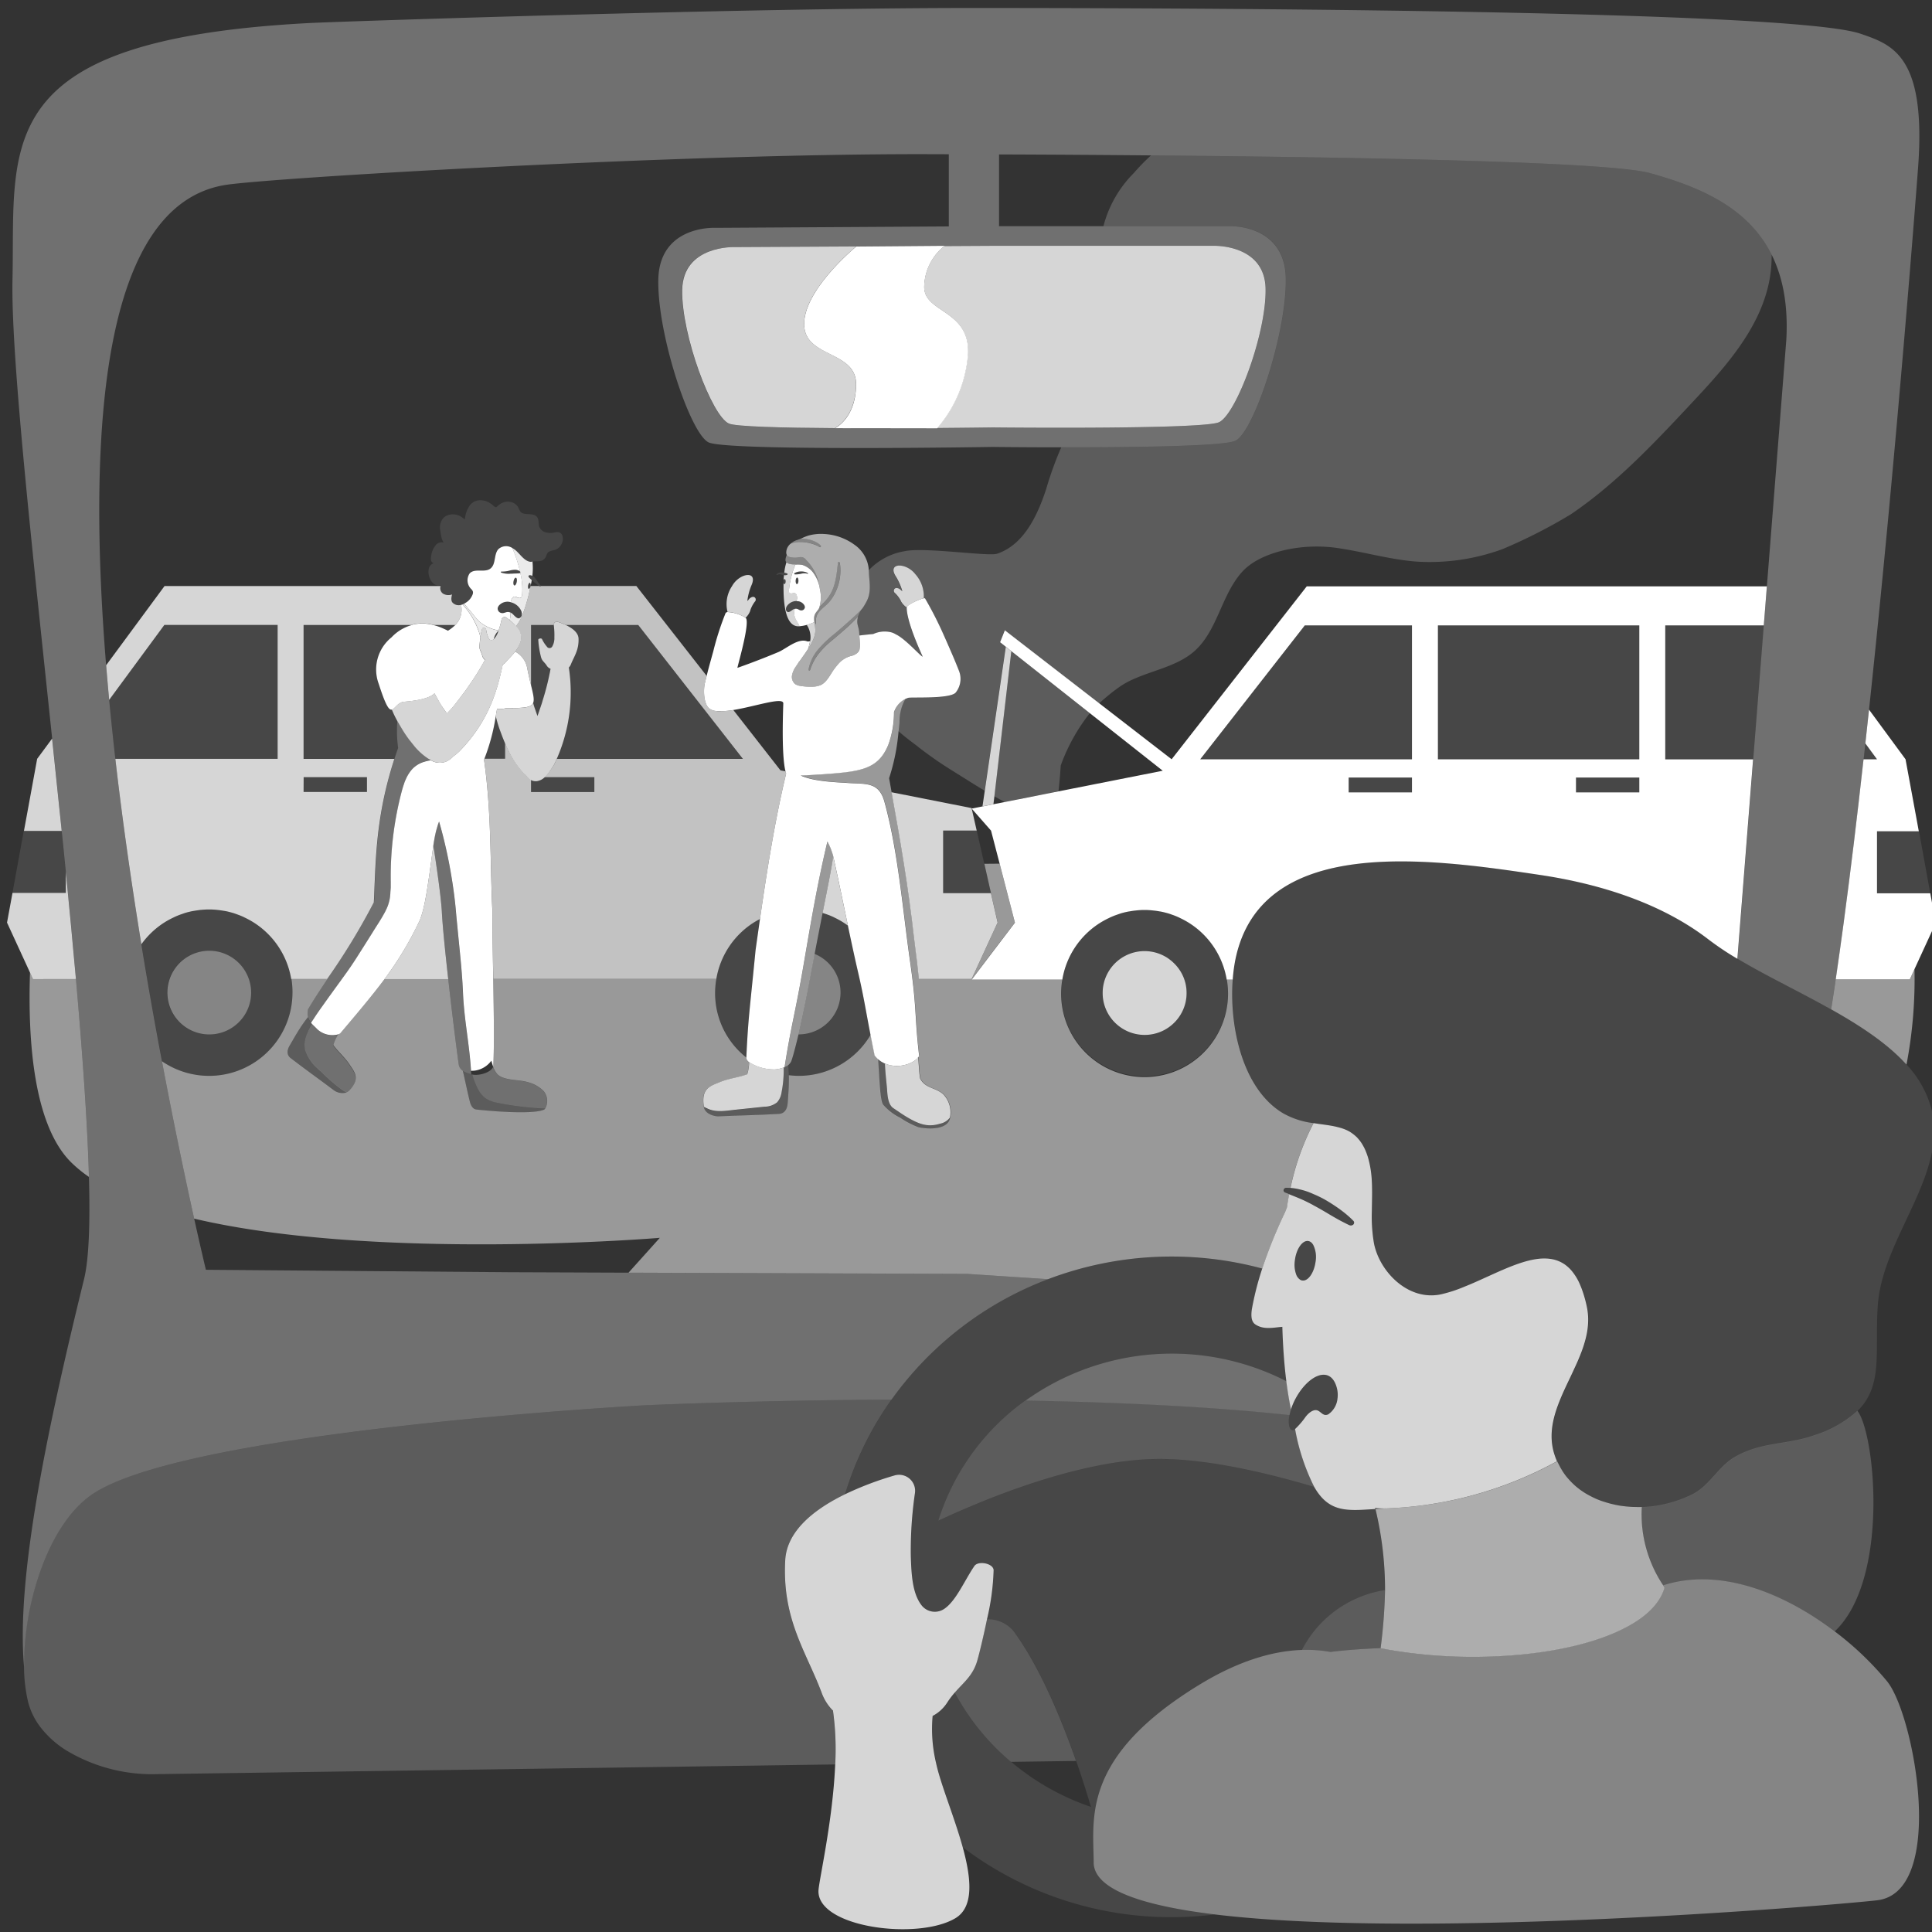 <svg viewBox="0 0 300 300" xmlns="http://www.w3.org/2000/svg"><rect x="0" y="0" width="300" height="300" fill="#333333" stroke="none"/><g fill="#fff"><path d="m 190.5 152.08 a 12.96 12.96 0 1 1 -25.54 0 h -14.09 l 6.72 -8.83 -2.37 -9.14 -2.37 .02 1.03 4.55 1.04 4.56 -4.03 8.76 h -8.2 c -.15 -1.51 -.35 -3.32 -.71 -6.01 -.95 -8.49 -2.18 -15.49 -3.53 -22.98 -.13 -.72 -.26 -1.44 -.39 -2.17 a 31.8 31.8 0 0 0 1.47 -7.34 c .05 -.45 .1 -.89 .14 -1.34 a 7.11 7.11 0 0 1 .92 -3.63 3.55 3.55 0 0 0 -1.75 2.04 14.68 14.68 0 0 1 -.91 5.11 c -1.12 2.69 -2.82 3.59 -5.51 4.06 a 78.23 78.23 0 0 1 -8.06 .65 c 2 .94 5.39 1.04 7.45 1.18 2.64 .18 4.68 -.21 5.54 2.89 2.14 7.73 2.82 16.69 4.03 25.13 1.02 7.15 .65 8.15 1.37 14.4 a 2.32 2.32 0 0 1 -.2 .23 c .01 -.02 .03 -.03 .05 -.05 .12 .87 .1 1.95 .31 3.27 .79 1.58 2.4 1.39 3.59 2.46 a 4.02 4.02 0 0 1 1.05 3.62 2.45 2.45 0 0 1 -.2 .54 c -.65 1.26 -2.92 1.35 -4.75 .98 a 13.81 13.81 0 0 1 -2.82 -1.47 8.4 8.4 0 0 1 -2.58 -1.95 c -.55 -.49 -.62 -3.82 -.86 -7.19 a 3.82 3.82 0 0 0 .32 .24 3.73 3.73 0 0 1 -.81 -.81 c -.25 -1.22 -.46 -2.28 -.64 -3.21 a 12.95 12.95 0 0 1 -11.21 6.41 13.19 13.19 0 0 1 -1.51 -.1 c .03 1.55 -.09 3.11 -.18 4.31 -.02 .22 -.07 1.63 -1.36 1.7 -3.36 .19 -6.02 .23 -9.38 .38 -.53 .02 -2.07 -.29 -2.28 -1.45 l -.01 -.02 c -.47 -2.9 .99 -3.22 2.45 -3.82 s 2.85 -.72 4.28 -1.23 a 6.41 6.41 0 0 0 .29 -1.89 1.1 1.1 0 0 1 -.42 -.59 l .01 -.14 a 12.73 12.73 0 0 1 -4.66 -12.19 h -34.64 c .09 5.28 .17 10.15 .01 13.57 a .37 .37 0 0 1 -.02 .05 3.53 3.53 0 0 0 .58 1.08 c .93 1.12 3.43 .88 4.76 1.31 a 5.22 5.22 0 0 1 2.49 1.39 2.41 2.41 0 0 1 .24 2.73 1.25 1.25 0 0 1 -.1 .12 c -1.41 .78 -7.48 .37 -10.59 .02 -.7 -.08 -.94 -.97 -1.01 -1.26 -.34 -1.36 -.57 -2.5 -.88 -3.87 -.07 -.32 -.14 -.61 -.2 -.88 a 1.46 1.46 0 0 1 -.62 -.87 c -.06 -.28 -.93 -6.93 -1.65 -13.4 h -9.88 c -1.74 2.34 -3.88 4.9 -6.89 8.45 a 1.34 1.34 0 0 1 -.28 .14 6.07 6.07 0 0 0 -.79 1.68 c .8 1.1 1.77 1.88 2.54 3.05 s 1.68 2.14 -.07 4.03 a 1.14 1.14 0 0 1 -.36 .26 2.29 2.29 0 0 1 -2.03 -.33 c -.3 -.23 -.59 -.44 -.88 -.66 l -.43 -.32 c -1.83 -1.35 -3.46 -2.53 -5.39 -4.01 a 1.22 1.22 0 0 1 -.4 -.5 c -.01 -.03 -.02 -.05 -.03 -.08 a 1.29 1.29 0 0 1 -.02 -.67 c .01 -.04 .02 -.08 .03 -.12 a 2.5 2.5 0 0 1 .25 -.56 l .32 -.56 .07 -.11 c .06 -.1 .11 -.2 .17 -.3 .31 -.54 .66 -1.12 1.03 -1.7 q .15 -.24 .31 -.47 c .19 -.28 .39 -.56 .59 -.83 .1 -.13 .2 -.26 .31 -.39 l .07 -.08 a 2.21 2.21 0 0 0 .46 .88 2.22 2.22 0 0 1 -.46 -.88 2.84 2.84 0 0 1 -.01 -1.23 c .75 -1.29 1.82 -2.92 3 -4.69 h -5.58 a 12.95 12.95 0 0 1 -20.1 12.78 c 1.92 10.18 3.73 18.7 5 24.44 28.22 6.65 72.31 2.98 72.31 2.98 l -4.86 5.41 52.59 .19 12.55 .82 a 54.13 54.13 0 0 1 33.27 -1.65 75.39 75.39 0 0 1 3.4 -8.45 c .15 -.33 .3 -.69 .44 -1.07 .1 -.69 .22 -1.36 .34 -2.03 l -.61 -.25 h -.01 a .39 .39 0 0 1 -.26 -.34 .43 .43 0 0 1 .45 -.4 c .21 0 .42 .01 .62 .02 a 39.1 39.1 0 0 1 3.58 -10.06 12.69 12.69 0 0 1 -4.72 -1.53 c -6.35 -3.79 -8.37 -13.56 -7.82 -20.8 h -.92 z" opacity=".5"/><path d="m 285.05 152.08 c -.23 1.59 -.47 3.15 -.71 4.65 4.52 2.54 8.73 5.29 11.7 8.58 a 70.54 70.54 0 0 0 1.24 -14.82 l -.73 1.59 z" opacity=".5"/><path d="m 5.12 152.02 l -.46 -1.01 c -.36 10.6 .56 23.7 6.39 29.48 a 20.34 20.34 0 0 0 2.76 2.26 c -.23 -8.39 -.99 -19.04 -2.02 -30.74 z" opacity=".5"/><path d="m 154.84 85.98 c -1.35 .46 -11.34 -1.06 -14.38 -.39 a 9.93 9.93 0 0 0 -5.58 2.97 c .03 1.6 .46 3.1 -.25 4.66 a 10.7 10.7 0 0 1 -.7 1.21 c -.12 .19 -.24 .38 -.34 .58 -.02 .04 -.05 .08 -.07 .13 a 4.12 4.12 0 0 0 -.27 .62 2.44 2.44 0 0 0 -.13 .89 c .02 .42 .19 .81 .25 1.22 .04 .27 .06 .55 .07 .82 .06 0 .12 0 .17 -.01 .57 -.07 1.28 -.14 1.98 -.22 a 4.24 4.24 0 0 1 2.88 -.24 2.9 2.9 0 0 1 .69 .33 h .01 c 1.47 .72 3.83 3.43 4.09 3.42 .03 0 -2.48 -5.23 -2.48 -7.64 v -.01 a 1.6 1.6 0 0 1 -.19 -.11 v .01 c -.02 -.02 -.04 -.05 -.07 -.07 a 2.78 2.78 0 0 1 -.66 -.8 l .01 -.02 a 4.78 4.78 0 0 0 -.9 -1.21 c -.41 -.26 -.2 -1.06 .57 -.71 .28 .13 .48 .43 .54 .38 a 8.96 8.96 0 0 0 -1.07 -2.38 c -1.24 -2.08 1.69 -2.03 3.07 -.26 a 5.14 5.14 0 0 1 1.33 3.76 c .11 -.02 .18 -.02 .2 .01 a 57.39 57.39 0 0 1 2.9 5.69 27.29 27.29 0 0 1 1.52 3.46 c .46 1.08 .77 1.86 .84 2.06 a 3.37 3.37 0 0 1 -.48 3.41 c -.85 1.05 -6.92 .7 -7.38 .83 a 3.07 3.07 0 0 0 -.45 .19 7.11 7.11 0 0 0 -.92 3.63 c -.04 .45 -.09 .9 -.14 1.34 .86 .75 1.76 1.46 2.69 2.14 a 58.76 58.76 0 0 0 5.82 4.08 c 2.14 1.34 3.6 2.26 4.89 3.04 l 3.26 -22.33 -.9 -.71 .74 -1.86 14.67 11.34 a 30.71 30.71 0 0 1 3.19 -2.59 c 3.39 -2.36 8.33 -2.68 11.55 -5.48 3.7 -3.22 4.23 -8.9 7.58 -12.48 2.79 -2.98 9.26 -4.49 15.1 -3.52 3.98 .61 7.9 1.75 11.93 2.05 a 32.88 32.88 0 0 0 13.28 -1.94 81.03 81.03 0 0 0 10.65 -5.43 c 7.03 -4.77 12.91 -11.03 18.72 -17.24 5.13 -5.48 10.47 -11.36 12.01 -18.7 a 20.44 20.44 0 0 0 .42 -4.35 c -3.74 -7.49 -11.42 -10.57 -18.84 -12.66 -5.59 -1.57 -37.04 -2.41 -77.53 -2.76 a 32.26 32.26 0 0 0 -2.68 2.75 18.04 18.04 0 0 0 -4.71 8.24 h 19.54 s 8.67 -.43 8.79 8.12 -4.95 23.79 -7.8 25.19 c -1.81 .89 -16.56 1.04 -27.08 1.03 a 53.91 53.91 0 0 0 -2.35 6.51 c -1.36 4.13 -3.48 8.62 -7.6 10.01 z" opacity=".2"/><path d="m 155.99 124.53 l 8.37 -1.66 c .13 -1.12 .25 -2.44 .35 -4 a 28.73 28.73 0 0 1 4.52 -8.13 l -12.19 -9.63 -2.64 22.53 c .51 .3 1.03 .58 1.59 .89 z" opacity=".2"/><path d="m 219.25 97.11 h -16.64 l -16.24 20.79 h 32.88 z" opacity=".1"/><path d="m 177.73 167.12 a 12.91 12.91 0 0 0 6.97 -23.8 13.08 13.08 0 0 0 -1.4 -.77 c -.08 -.04 -.16 -.08 -.24 -.12 -.2 -.09 -.41 -.18 -.62 -.26 -.15 -.06 -.3 -.11 -.44 -.16 -.18 -.06 -.36 -.13 -.55 -.19 q -.48 -.14 -.98 -.25 c -.13 -.03 -.26 -.05 -.39 -.07 -.26 -.05 -.53 -.09 -.8 -.12 -.12 -.01 -.24 -.03 -.37 -.04 -.39 -.04 -.78 -.06 -1.17 -.06 s -.79 .02 -1.17 .06 c -.12 .01 -.25 .03 -.37 .04 -.27 .03 -.54 .07 -.8 .12 -.13 .02 -.26 .04 -.39 .07 q -.5 .11 -.98 .25 c -.19 .06 -.37 .12 -.55 .19 -.15 .05 -.3 .1 -.44 .16 -.21 .08 -.42 .17 -.62 .26 -.08 .04 -.16 .08 -.24 .12 a 13.08 13.08 0 0 0 -1.4 .77 12.91 12.91 0 0 0 6.97 23.8 z m -6.52 -12.92 a 6.65 6.65 0 0 1 .03 -.67 6.43 6.43 0 0 1 .48 -1.86 6.53 6.53 0 0 1 9.11 -3.19 c .18 .1 .36 .21 .54 .33 a 6.49 6.49 0 0 1 2.84 4.72 6.65 6.65 0 0 1 .03 .67 6.62 6.62 0 0 1 -.03 .66 6.42 6.42 0 0 1 -.48 1.87 6.52 6.52 0 0 1 -2.36 2.86 c -.17 .12 -.35 .23 -.54 .33 a 6.51 6.51 0 0 1 -9.59 -5.05 6.62 6.62 0 0 1 -.03 -.66 z" opacity=".1"/><path d="m 273.88 97.11 l .48 -6.06 h -71.45 l -20.98 26.85 -11.24 -8.69 -14.66 -11.34 -.74 1.86 .9 .71 .86 .68 12.19 9.63 11.31 8.93 -16.18 3.2 -8.37 1.66 -1.73 .34 -1.7 .34 -1.67 .33 .01 .04 2.98 3.39 1.34 5.15 2.37 9.14 -6.71 8.83 h 14.07 a 12.91 12.91 0 0 1 5.8 -8.76 13.08 13.08 0 0 1 1.4 -.77 c .08 -.04 .16 -.08 .24 -.12 .21 -.09 .41 -.18 .62 -.26 .15 -.06 .3 -.11 .44 -.16 .18 -.06 .36 -.13 .55 -.19 .32 -.1 .65 -.18 .98 -.25 .13 -.03 .26 -.05 .39 -.07 q .4 -.07 .8 -.12 c .12 -.01 .24 -.03 .37 -.04 .39 -.04 .78 -.06 1.17 -.06 s .79 .02 1.17 .06 c .12 .01 .25 .03 .37 .04 q .41 .05 .8 .12 c .13 .02 .26 .04 .39 .07 .33 .07 .66 .16 .98 .25 .19 .06 .37 .12 .55 .19 .15 .05 .3 .1 .44 .16 .21 .08 .42 .17 .62 .26 .08 .04 .16 .08 .24 .12 a 13.08 13.08 0 0 1 1.4 .77 12.91 12.91 0 0 1 5.8 8.76 h .94 a 24.99 24.99 0 0 1 .41 -3.09 c 3.98 -19.49 30.19 -15.71 47.37 -13.14 9.54 1.43 18.96 4.5 26.11 10.02 a 45.64 45.64 0 0 0 4.47 2.99 l 2.44 -30.97 h -13.64 v -20.8 z m -54.63 25.93 h -9.83 v -2.3 h 9.83 z m 0 -5.14 h -32.88 l 16.24 -20.79 h 16.64 z m 35.3 5.14 h -9.83 v -2.3 h 9.83 z m 0 -5.14 h -31.27 v -20.79 h 31.27 z"/><path d="m 300.58 143.32 l -3.3 7.17 -.73 1.59 h -11.5 q .62 -4.22 1.23 -8.76 c 1.07 -7.96 2.11 -16.58 3.09 -25.42 h 2.09 l -1.81 -2.46 .57 -5.25 5.67 7.71 1.41 7.64 .65 3.54 h -6.49 v 9.63 h 8.27 z"/><path d="m 171.73 156.73 a 6.53 6.53 0 0 0 9.11 3.19 c .18 -.1 .36 -.21 .54 -.33 a 6.52 6.52 0 0 0 2.36 -2.86 6.42 6.42 0 0 0 .48 -1.87 6.62 6.62 0 0 0 .03 -.66 6.65 6.65 0 0 0 -.03 -.67 6.4 6.4 0 0 0 -1.36 -3.34 6.99 6.99 0 0 0 -1.48 -1.38 c -.17 -.12 -.35 -.23 -.54 -.33 a 6.51 6.51 0 0 0 -9.59 5.05 6.65 6.65 0 0 0 -.03 .67 6.62 6.62 0 0 0 .03 .66 6.42 6.42 0 0 0 .48 1.87 z" opacity=".8"/><path d="m 291.46 138.71 h 4.77 3.5 v -.01 .01 l -1.75 -9.63 h -.03 -6.49 z" opacity=".1"/><path d="m 209.42 120.74 h 9.83 v 2.3 h -9.83 z" opacity=".1"/><path d="m 244.72 120.74 h 9.83 v 2.3 h -9.83 z" opacity=".1"/><path d="m 258.58 117.9 h 13.66 l 1.64 -20.79 h -15.3 z" opacity=".1"/><path d="m 289.65 115.44 q -.14 1.23 -.27 2.46 h 2.08 z" opacity=".1"/><path d="m 223.28 97.11 h 31.27 v 20.79 h -31.27 z" opacity=".1"/><path d="m 152.56 125.21 l 1.7 -.34 .15 -1.23 2.63 -22.52 -.86 -.68 -3.26 22.33 z" opacity=".8"/><path d="m 87.88 97.05 c .97 .46 1.93 1.15 1.96 2.11 .06 1.79 -.69 2.74 -1.18 3.97 a 1.47 1.47 0 0 1 -.33 .51 25.66 25.66 0 0 1 -1.88 14.2 h 28.9 l -16.24 -20.79 z" opacity=".1"/><path d="m 82.79 109.14 a 7.76 7.76 0 0 0 .23 .77 l .44 1.26 c .29 -.83 .68 -1.99 .68 -1.99 l .14 -.48 a 40.59 40.59 0 0 0 1.21 -4.86 1.22 1.22 0 0 1 -.6 -.5 c -.32 -.53 -.72 -.7 -.87 -1.27 a 13.93 13.93 0 0 1 -.44 -2.74 c .02 -.2 .47 -.28 .58 -.11 a 5.26 5.26 0 0 0 .87 1.3 .5 .5 0 0 0 .69 -.09 2.6 2.6 0 0 0 .36 -1.48 11.88 11.88 0 0 0 -.09 -1.89 c 0 -.01 0 -.02 0 -.02 h -3.53 v 9.37 c .33 1.36 .54 2.21 .33 2.73 z" opacity=".1"/><path d="m 138.44 123.02 c 1.35 7.5 2.58 14.49 3.53 22.98 .36 2.69 .56 4.5 .71 6.01 h 8.2 l 4.03 -8.76 -1.04 -4.56 h -7.42 v -9.72 h 5.21 l -.77 -3.39 -.01 -.04 -.01 -.06 z" opacity=".8"/><path d="m 131.67 143.73 c -.22 -.16 -.45 -.32 -.69 -.47 a 13.42 13.42 0 0 0 -1.4 -.77 c -.08 -.04 -.16 -.08 -.24 -.12 -.2 -.09 -.41 -.18 -.62 -.26 -.15 -.06 -.29 -.11 -.44 -.16 -.18 -.06 -.36 -.13 -.54 -.18 -.39 1.99 -.82 4.15 -1.24 6.37 a 6.48 6.48 0 0 1 2.54 10.14 6.52 6.52 0 0 1 -5.03 2.37 h -.02 c -.65 2.8 -1.01 3.85 -1.07 4.02 a 1.61 1.61 0 0 1 -.66 .84 c .05 -.03 .11 -.05 .15 -.09 .05 .51 .08 1.03 .09 1.56 a 13.19 13.19 0 0 0 1.51 .1 12.95 12.95 0 0 0 11.17 -6.38 c -.79 -4.07 -1.05 -5.96 -1.96 -9.85 -.52 -2.22 -1.02 -4.57 -1.55 -7.12 z" opacity=".1"/><path d="m 118.01 142.69 c -.34 .18 -.67 .36 -.98 .56 a 12.88 12.88 0 0 0 -1.14 20.95 c .31 -6.36 .46 -6.67 1.44 -16.72 .22 -1.54 .45 -3.15 .68 -4.79 z" opacity=".1"/><path d="m 45.43 154.14 a 12.95 12.95 0 0 0 -.19 -2.12 12.91 12.91 0 0 0 -5.8 -8.76 13.32 13.32 0 0 0 -1.4 -.77 c -.08 -.04 -.16 -.08 -.24 -.12 -.2 -.09 -.41 -.18 -.62 -.26 -.15 -.06 -.3 -.11 -.44 -.16 -.18 -.06 -.36 -.13 -.55 -.19 -.32 -.1 -.65 -.18 -.98 -.25 -.13 -.03 -.26 -.05 -.39 -.07 q -.4 -.07 -.8 -.12 c -.12 -.02 -.24 -.03 -.37 -.04 -.39 -.04 -.78 -.06 -1.17 -.06 s -.79 .02 -1.17 .06 c -.12 .01 -.25 .03 -.37 .04 q -.4 .05 -.8 .12 c -.13 .02 -.26 .04 -.39 .07 -.33 .07 -.66 .16 -.98 .25 -.19 .06 -.37 .12 -.55 .19 -.15 .05 -.3 .11 -.44 .16 -.21 .08 -.42 .17 -.62 .26 -.08 .04 -.16 .08 -.24 .12 a 13.22 13.22 0 0 0 -1.4 .77 12.99 12.99 0 0 0 -3.55 3.38 c 1.05 6.43 2.14 12.55 3.2 18.16 a 12.97 12.97 0 0 0 20.28 -10.66 z m -17.11 5.01 a 6.52 6.52 0 0 1 -1.86 -2.49 6.5 6.5 0 0 1 6.01 -9.03 6.61 6.61 0 0 1 1.31 .13 6.54 6.54 0 0 1 1.22 .38 6.45 6.45 0 0 1 1.11 .6 6.53 6.53 0 0 1 1.76 1.76 6.49 6.49 0 0 1 0 7.27 q -.18 .26 -.38 .5 a 6.53 6.53 0 0 1 -9.18 .88 z" opacity=".1"/><path d="m 117.03 143.26 c .32 -.2 .65 -.39 .98 -.56 1.04 -7.2 2.27 -15.11 4.06 -22.57 -.04 -.11 -.07 -.23 -.1 -.36 l -.78 -.15 -7.32 -9.37 a 13.28 13.28 0 0 1 -1.82 .19 3 3 0 0 1 -.86 -.04 1.94 1.94 0 0 1 -1.11 -.44 c -.7 -.67 -.85 -2.24 -.7 -3.5 .02 -.17 .16 -.74 .35 -1.51 l -10.92 -13.96 h -14.87 c 0 .02 .01 .04 0 .06 a .09 .09 0 0 1 -.1 .01 c -.04 -.02 -.07 -.05 -.11 -.07 h -1.34 a 26.08 26.08 0 0 1 -1.25 4.44 7.03 7.03 0 0 1 -1.02 1.8 2.43 2.43 0 0 1 .77 2.17 5.17 5.17 0 0 1 -.89 1.78 3.63 3.63 0 0 1 1.86 2.53 c .21 1.08 .42 1.96 .6 2.7 v -9.36 h 3.53 a .48 .48 0 0 1 .62 -.5 10.22 10.22 0 0 1 1.27 .5 h 11.23 l 16.25 20.79 h -28.9 c -.13 .28 -.26 .57 -.4 .86 a 15.05 15.05 0 0 1 -.89 1.3 3.55 3.55 0 0 1 -.6 .68 h 7.72 v 2.3 h -9.83 v -1.88 a 2.09 2.09 0 0 1 -.77 -.74 4.75 4.75 0 0 1 -.67 -.65 13.14 13.14 0 0 1 -2.04 -3.13 c -.2 -.38 -.38 -.78 -.55 -1.19 v 2.43 h -3.22 c -.02 .03 -.03 .08 -.05 .11 1.16 8.18 .93 15.61 1.29 23.15 .01 3.62 .08 7.36 .15 10.93 h 34.63 a 12.91 12.91 0 0 1 5.8 -8.75 z" opacity=".7"/><path d="m 11.79 152.02 c -.48 -5.37 -1.01 -10.96 -1.57 -16.66 v 3.29 h -8.28 l -.85 4.61 3.57 7.76 .46 1.01 z" opacity=".8"/><path d="m 25.5 143.26 a 13.22 13.22 0 0 1 1.4 -.77 c .08 -.04 .16 -.08 .24 -.12 .21 -.09 .41 -.18 .62 -.26 .15 -.06 .3 -.11 .44 -.16 .18 -.06 .36 -.13 .55 -.19 .32 -.1 .65 -.18 .98 -.25 .13 -.03 .26 -.05 .39 -.07 q .4 -.07 .8 -.12 c .12 -.02 .24 -.03 .37 -.04 .39 -.04 .78 -.06 1.17 -.06 s .79 .02 1.17 .06 c .12 .01 .25 .03 .37 .04 q .4 .05 .8 .12 c .13 .02 .26 .04 .39 .07 .33 .07 .66 .16 .98 .25 .19 .06 .37 .12 .55 .19 .15 .05 .3 .11 .44 .16 .21 .08 .42 .17 .62 .26 l .24 .12 a 13.32 13.32 0 0 1 1.4 .77 12.91 12.91 0 0 1 5.8 8.76 h 5.58 a 102.64 102.64 0 0 0 7.25 -11.9 c .31 -6.3 .21 -13.08 3.19 -22.28 h -14.1 v -20.79 h 16.76 c .14 -.04 .26 -.1 .4 -.13 a 6.65 6.65 0 0 1 3.07 .13 h 3.33 a 3.38 3.38 0 0 0 .9 -3.13 1.32 1.32 0 0 1 -1.3 -.32 c -.31 -.31 -.22 -.86 -.1 -1.3 a 1.68 1.68 0 0 1 -1.39 -.11 1.03 1.03 0 0 1 -.39 -1.19 h -42.87 l -9.07 12.3 q .22 2.68 .47 5.38 l 8.57 -11.64 h 17.59 v 20.79 h -25.2 c 1.13 9.87 2.55 19.65 4.04 28.8 a 12.99 12.99 0 0 1 3.55 -3.37 z m 21.65 -22.58 h 9.83 v 2.3 h -9.84 z" opacity=".8"/><path d="m 123.98 160.63 h .02 a 6.52 6.52 0 0 0 6.01 -3.97 6.49 6.49 0 0 0 -3.52 -8.54 c -.18 .92 -.35 1.84 -.52 2.77 -.83 4.51 -1.49 7.63 -1.99 9.74 z" opacity=".4"/><path d="m 37.5 158.27 q .2 -.24 .38 -.5 a 6.48 6.48 0 0 0 0 -7.27 6.53 6.53 0 0 0 -1.76 -1.76 6.45 6.45 0 0 0 -1.11 -.6 6.54 6.54 0 0 0 -1.22 -.38 6.61 6.61 0 0 0 -1.31 -.13 6.5 6.5 0 1 0 5.02 10.64 z" opacity=".4"/><path d="m 146.46 128.97 v 9.72 h 7.42 l -1.04 -4.55 -1.17 -5.17 z" opacity=".1"/><path d="m 10.21 138.64 v -3.29 q -.31 -3.15 -.64 -6.34 h -5.88 l -1.75 9.63 z" opacity=".1"/><path d="m 8.09 114.69 l -2.32 3.14 -1.4 7.65 -.65 3.54 h 5.86 c -.49 -4.76 -.99 -9.55 -1.49 -14.33 z" opacity=".8"/><path d="m 68.61 141.61 c -.15 -2.88 -1.23 -9.76 -1.32 -10.29 l -.01 -.03 c -.87 6.5 -1.27 9.49 -2.08 11.56 a 52.51 52.51 0 0 1 -5.49 9.18 h 9.89 c -.46 -4.11 -.87 -8.14 -.99 -10.42 z" opacity=".8"/><path d="m 127.73 141.76 l .54 .18 c .15 .05 .3 .11 .44 .16 .21 .08 .42 .17 .62 .26 l .24 .12 a 13.42 13.42 0 0 1 1.4 .77 c .23 .15 .46 .31 .69 .47 -.67 -3.19 -1.39 -6.71 -2.28 -10.74 -.22 1.62 -.87 4.87 -1.65 8.78 z" opacity=".8"/><path d="m 82.46 121.1 v 1.87 h 9.83 v -2.3 h -7.72 a 2.24 2.24 0 0 1 -1.15 .59 1.56 1.56 0 0 1 -.96 -.16 z" opacity=".1"/><path d="m 47.14 120.68 h 9.83 v 2.3 h -9.83 z" opacity=".1"/><path d="m 43.11 97.05 h -17.59 l -8.57 11.64 q .43 4.57 .96 9.15 h 25.2 z" opacity=".1"/><path d="m 61.7 111.98 a 15.78 15.78 0 0 1 -.86 -1.79 c -.46 .1 -.96 -.67 -2.03 -3.99 a 6.41 6.41 0 0 1 1.98 -7.23 6.83 6.83 0 0 1 3.11 -1.92 h -16.76 v 20.79 h 14.13 c .17 -.54 .35 -1.08 .55 -1.63 a 19.52 19.52 0 0 1 -.12 -4.23 z" opacity=".1"/><path d="m 77.59 113.26 a 18.87 18.87 0 0 1 -.61 -2.1 30.56 30.56 0 0 1 -1.78 6.67 h 3.22 v -2.43 c -.08 -.2 -.17 -.39 -.25 -.59 -.2 -.54 -.38 -1.03 -.58 -1.55 z" opacity=".1"/><path d="m 68.87 97.58 c .04 .02 .6 .27 .63 .3 l .07 .04 a 6.3 6.3 0 0 0 1.14 -.88 h -3.34 a 9.32 9.32 0 0 1 1.5 .54 z" opacity=".1"/><path d="m 115.76 95.92 a 1.58 1.58 0 0 0 .18 -.15 v .01 c .02 -.02 .04 -.05 .05 -.08 a 2.8 2.8 0 0 0 .52 -.9 l -.01 -.02 a 4.82 4.82 0 0 1 .7 -1.34 c .37 -.32 .03 -1.08 -.67 -.61 -.26 .17 -.4 .5 -.48 .46 a 9.02 9.02 0 0 1 .69 -2.53 c .9 -2.25 -1.99 -1.73 -3.07 .25 a 5.02 5.02 0 0 0 -.7 4.01 5.87 5.87 0 0 1 2.79 .9 z" opacity=".8"/><path d="m 122.26 165.49 a 1.61 1.61 0 0 0 .66 -.84 c .06 -.17 .41 -1.22 1.07 -4.02 h .02 a 6.54 6.54 0 0 0 1.94 -.29 6.54 6.54 0 0 1 -1.94 .29 h -.02 c .49 -2.12 1.16 -5.23 1.99 -9.74 .17 -.92 .35 -1.85 .52 -2.77 .42 -2.21 .85 -4.38 1.24 -6.37 .78 -3.92 1.42 -7.17 1.66 -8.77 a 10.27 10.27 0 0 0 -.91 -2.33 c -1.67 6.99 -2.58 12.67 -3.74 19.39 -1.28 7.43 -1.89 9.12 -2.91 15.65 .04 -.01 .07 -.02 .11 -.04 a 2.5 2.5 0 0 0 .31 -.16 z" opacity=".5"/><path d="m 145.97 174.5 c -1.81 .55 -3.08 .13 -4.73 -.79 -.88 -.49 -1.68 -1.06 -2.53 -1.63 -.76 -.51 -.9 -1.75 -.96 -2.83 -.03 -.49 -.31 -2.92 -.34 -4.09 -.03 -.02 -.07 -.04 -.1 -.05 -.07 -.03 -.13 -.07 -.2 -.1 a 4.14 4.14 0 0 1 -.37 -.22 c -.04 -.03 -.08 -.06 -.12 -.09 a 3.82 3.82 0 0 1 -.32 -.24 c .24 3.38 .31 6.7 .86 7.19 a 8.4 8.4 0 0 0 2.58 1.95 13.81 13.81 0 0 0 2.82 1.47 c 1.82 .37 4.09 .28 4.75 -.98 a 2.45 2.45 0 0 0 .2 -.54 2.54 2.54 0 0 1 -1.54 .95 z" opacity=".2"/><path d="m 142.11 164.63 l -.02 .02 a 4.58 4.58 0 0 1 -1.7 .74 5.23 5.23 0 0 1 -.73 .11 c -.06 .01 -.12 0 -.19 .01 a 4.92 4.92 0 0 1 -.52 0 c -.09 0 -.17 -.02 -.26 -.03 -.14 -.02 -.28 -.04 -.42 -.07 -.1 -.02 -.19 -.04 -.29 -.07 -.12 -.03 -.24 -.08 -.36 -.12 -.07 -.03 -.14 -.04 -.21 -.07 .03 1.17 .31 3.6 .34 4.09 .06 1.07 .2 2.32 .96 2.83 .85 .57 1.65 1.14 2.53 1.63 1.65 .92 2.93 1.34 4.73 .79 a 2.54 2.54 0 0 0 1.54 -.96 4.02 4.02 0 0 0 -1.05 -3.62 c -1.19 -1.07 -2.8 -.88 -3.59 -2.46 -.21 -1.32 -.19 -2.4 -.31 -3.27 -.01 .02 -.03 .03 -.05 .05 a 2.58 2.58 0 0 1 -.4 .4 z" opacity=".8"/><path d="m 114.2 172.32 l 4.5 -.47 a 3.14 3.14 0 0 0 1.98 -.69 3.02 3.02 0 0 0 .68 -1.54 18.06 18.06 0 0 0 .33 -3.86 5.62 5.62 0 0 1 -1.29 .29 7.21 7.21 0 0 1 -4.08 -1.13 6.41 6.41 0 0 1 -.29 1.89 c -1.43 .52 -2.83 .63 -4.28 1.23 s -2.91 .93 -2.45 3.82 l .01 .02 c .14 .07 .29 .14 .48 .23 1.41 .69 2.91 .36 4.41 .21 z" opacity=".8"/><path d="m 122.26 165.49 a 2.5 2.5 0 0 1 -.32 .18 c -.03 .01 -.07 .03 -.11 .04 v .02 c -.05 .02 -.1 .03 -.15 .05 a 18.06 18.06 0 0 1 -.33 3.86 3.02 3.02 0 0 1 -.68 1.54 3.14 3.14 0 0 1 -1.98 .69 l -4.5 .47 c -1.5 .16 -3 .48 -4.42 -.19 -.18 -.09 -.34 -.16 -.48 -.23 .21 1.16 1.75 1.47 2.28 1.45 3.36 -.15 6.02 -.19 9.38 -.38 1.29 -.07 1.35 -1.48 1.36 -1.7 .09 -1.19 .2 -2.76 .18 -4.31 -.01 -.53 -.04 -1.05 -.09 -1.56 -.04 .02 -.09 .04 -.14 .07 z" opacity=".2"/><path d="m 143.44 92.9 a 5.14 5.14 0 0 0 -1.33 -3.76 c -1.38 -1.78 -4.31 -1.82 -3.07 .26 a 8.96 8.96 0 0 1 1.07 2.38 c -.06 .05 -.26 -.25 -.54 -.38 -.77 -.35 -.98 .45 -.57 .71 a 4.78 4.78 0 0 1 .9 1.21 l -.01 .02 a 2.78 2.78 0 0 0 .66 .8 c .02 .02 .04 .05 .07 .07 v -.01 a 1.6 1.6 0 0 0 .19 .11 c .01 -.39 1.98 -1.29 2.63 -1.41 z" opacity=".8"/><path d="m 132.41 119.76 c -1.84 .32 -5.74 .57 -8.07 .66 2 .94 5.39 1.03 7.45 1.17 2.64 .18 4.68 -.21 5.54 2.89 2.14 7.74 2.82 16.69 4.03 25.13 1.02 7.15 .64 8.15 1.37 14.4 -.06 .08 -.14 .15 -.21 .23 a 2.17 2.17 0 0 1 -.41 .39 c 0 .01 -.01 .01 -.02 .02 a 4.5 4.5 0 0 1 -1.7 .74 4.43 4.43 0 0 1 -.73 .11 c -.06 .01 -.12 0 -.19 .01 -.17 0 -.34 .01 -.51 0 l -.26 -.03 c -.14 -.01 -.29 -.04 -.43 -.06 -.09 -.02 -.19 -.05 -.28 -.07 q -.2 -.06 -.36 -.12 c -.11 -.04 -.21 -.08 -.31 -.12 a 1.28 1.28 0 0 1 -.2 -.11 2.71 2.71 0 0 1 -.37 -.21 l -.12 -.09 a 3.93 3.93 0 0 1 -.82 -.81 c -.25 -1.22 -.46 -2.28 -.64 -3.22 -.79 -4.06 -1.05 -5.95 -1.96 -9.84 -.51 -2.2 -1.01 -4.55 -1.55 -7.1 -.66 -3.19 -1.38 -6.71 -2.27 -10.74 a 10.38 10.38 0 0 0 -.91 -2.32 c -1.66 6.99 -2.58 12.67 -3.74 19.38 -1.28 7.43 -1.89 9.12 -2.91 15.65 v .03 c -.05 .02 -.1 .02 -.15 .04 a 5.7 5.7 0 0 1 -1.3 .29 7.19 7.19 0 0 1 -4.07 -1.13 1.02 1.02 0 0 1 -.42 -.58 v -.14 c .31 -6.37 .46 -6.67 1.44 -16.72 .22 -1.55 .45 -3.16 .68 -4.8 1.04 -7.2 2.27 -15.11 4.06 -22.56 a 3.1 3.1 0 0 1 -.1 -.36 c -.5 -2 -.48 -6.53 -.34 -10.54 .02 -1.07 -4.32 .46 -7.76 1.02 a 14.24 14.24 0 0 1 -1.83 .19 5.84 5.84 0 0 1 -.86 -.04 1.95 1.95 0 0 1 -1.11 -.44 c -.69 -.67 -.85 -2.24 -.69 -3.5 .02 -.17 .15 -.74 .35 -1.5 .05 -.23 .12 -.47 .18 -.73 .24 -.91 .54 -1.99 .85 -3.1 a 44.17 44.17 0 0 1 1.91 -5.93 .42 .42 0 0 1 .3 -.16 5.75 5.75 0 0 1 2.79 .88 .01 .01 0 0 1 .01 .01 c .82 .52 -1.33 7.75 -1.26 7.77 .02 0 3.11 -1.08 6.36 -2.45 1.26 -.54 3.09 -2.25 4.53 -1.64 a 2.73 2.73 0 0 0 .38 -.04 8.16 8.16 0 0 1 -.24 1 1.7 1.7 0 0 1 -.09 .24 c -.42 .65 -.89 1.29 -1.34 1.93 a .43 .43 0 0 0 -.1 .09 h .04 c -.07 .09 -.13 .18 -.2 .28 -.08 .12 -.17 .24 -.25 .37 a 3.48 3.48 0 0 0 -.61 1.36 1.45 1.45 0 0 0 .45 1.36 1.81 1.81 0 0 0 .82 .3 9.24 9.24 0 0 0 1.82 .13 3.44 3.44 0 0 0 1.35 -.25 c .95 -.43 1.51 -1.68 2.11 -2.5 .17 -.22 .34 -.44 .53 -.66 a 3.94 3.94 0 0 1 2.14 -1.38 c .35 -.07 1.14 -.41 1.26 -1.02 a 4.58 4.58 0 0 0 .04 -1.05 c -.01 -.26 -.03 -.52 -.05 -.76 0 -.11 -.01 -.22 -.02 -.33 .06 -.01 .12 -.01 .18 -.02 .56 -.07 1.27 -.14 1.98 -.21 a 4.22 4.22 0 0 1 2.88 -.24 3.12 3.12 0 0 1 .69 .33 h .01 c 1.47 .72 3.82 3.42 4.09 3.42 0 -.06 -2.48 -5.24 -2.48 -7.64 l .01 -.01 c .02 -.4 1.99 -1.29 2.64 -1.41 .11 -.01 .18 -.01 .2 .02 a 57.33 57.33 0 0 1 2.9 5.69 c .58 1.27 1.1 2.48 1.51 3.45 .46 1.09 .77 1.87 .84 2.06 a 3.39 3.39 0 0 1 -.48 3.41 c -.85 1.04 -6.92 .69 -7.38 .83 a 3.83 3.83 0 0 0 -.45 .18 3.57 3.57 0 0 0 -1.76 2.05 14.7 14.7 0 0 1 -.9 5.11 c -1.12 2.69 -2.82 3.59 -5.51 4.06 z"/><path d="m 125.45 100.81 a 9.93 9.93 0 0 0 .79 -1.42 3.88 3.88 0 0 0 .37 -1.44 8.69 8.69 0 0 0 -.15 -1.36 7.18 7.18 0 0 1 -1.19 .44 3.46 3.46 0 0 1 .56 2.35 c -.01 .07 -.03 .12 -.04 .19 a 8.94 8.94 0 0 1 -.24 1 c -.03 .09 -.07 .16 -.1 .24 z" opacity=".8"/><path d="m 126.45 96.57 c -.01 -.08 -.02 -.17 -.03 -.25 a 2.5 2.5 0 0 1 .02 -.59 1.34 1.34 0 0 1 .13 -.39 c .17 -.34 .45 -.56 .63 -.93 a 5.42 5.42 0 0 0 .12 -2.89 5.65 5.65 0 0 0 -1.11 -2.68 3.45 3.45 0 0 0 -1.68 -1.14 5.26 5.26 0 0 0 -1.03 -.03 13.91 13.91 0 0 0 -.99 3.93 c -.01 .13 -.04 .39 .09 .48 .38 .27 .84 -.31 1.1 .33 a 1.32 1.32 0 0 1 .03 .74 c -.01 .07 -.03 .14 -.05 .2 a 1.33 1.33 0 0 1 1.16 .55 .68 .68 0 0 1 .14 .41 .54 .54 0 0 1 -.47 .47 h -.01 c -.28 .04 -.44 -.13 -.68 -.22 a .73 .73 0 0 0 -.42 -.01 3.03 3.03 0 0 0 -.05 .98 1.9 1.9 0 0 0 .09 .37 c .17 .48 .54 .88 .7 1.34 a 5.64 5.64 0 0 0 1.12 -.2 7.18 7.18 0 0 0 1.19 -.44 z m -2.71 -5.87 c -.12 -.01 -.2 -.24 -.19 -.52 s .12 -.5 .24 -.49 .2 .24 .19 .52 -.12 .49 -.24 .49 z m .7 -1.62 a 3.64 3.64 0 0 1 -1.01 .11 .11 .11 0 0 1 -.1 -.12 .11 .11 0 0 1 .05 -.08 1.94 1.94 0 0 1 1.02 -.25 1.96 1.96 0 0 1 1.05 .25 .06 .06 0 0 1 .02 .08 .06 .06 0 0 1 -.07 .02 1.94 1.94 0 0 0 -.96 -.01 z"/><path d="m 123.36 95.52 a 3.03 3.03 0 0 1 .05 -.98 .91 .91 0 0 0 -.3 .13 c -.19 .13 -.56 .44 -.8 .36 a .46 .46 0 0 1 -.27 -.43 .91 .91 0 0 1 .17 -.51 1.83 1.83 0 0 1 1.48 -.76 c .01 -.07 .04 -.14 .05 -.2 a 1.32 1.32 0 0 0 -.03 -.74 c -.27 -.64 -.72 -.06 -1.1 -.33 -.13 -.09 -.1 -.34 -.09 -.48 a 13.91 13.91 0 0 1 .99 -3.93 c -.56 0 -1.14 -.05 -1.39 -.35 a 8.33 8.33 0 0 0 -.34 1.63 1.88 1.88 0 0 1 .44 .12 h .01 a .11 .11 0 0 1 .06 .14 .1 .1 0 0 1 -.05 .06 .79 .79 0 0 1 -.5 .05 c -.01 .16 -.04 .29 -.05 .46 0 .13 -.01 .25 -.01 .38 .03 -.13 .09 -.22 .16 -.22 .09 .01 .16 .18 .15 .4 s -.09 .38 -.19 .38 c -.06 0 -.11 -.09 -.13 -.2 -.07 3.67 .4 6.84 2.39 6.75 .03 0 .07 -.01 .1 -.01 -.16 -.46 -.53 -.87 -.7 -1.34 a 1.9 1.9 0 0 1 -.1 -.38 z" opacity=".8"/><path d="m 121.98 90.32 c -.02 .22 -.1 .39 -.19 .38 -.06 0 -.11 -.09 -.13 -.2 a 1.12 1.12 0 0 1 -.02 -.2 c .01 -.05 .02 -.11 .03 -.16 .03 -.13 .09 -.22 .16 -.21 .09 0 .16 .18 .15 .39 z" opacity=".1"/><path d="m 123.79 89.68 c -.12 -.01 -.23 .21 -.24 .49 s .07 .51 .19 .52 .23 -.21 .24 -.49 -.07 -.51 -.19 -.52 z" opacity=".1"/><path d="m 125.48 89.06 a .06 .06 0 0 0 -.02 -.08 1.96 1.96 0 0 0 -1.05 -.25 1.94 1.94 0 0 0 -1.02 .25 .11 .11 0 0 0 -.05 .08 .11 .11 0 0 0 .1 .12 3.64 3.64 0 0 0 1.01 -.11 1.94 1.94 0 0 1 .97 .01 .06 .06 0 0 0 .06 -.02 z" opacity=".1"/><path d="m 122.28 89.21 c -.01 .03 -.03 .04 -.06 .05 a .71 .71 0 0 1 -.49 .05 2.57 2.57 0 0 1 -.35 -.08 .93 .93 0 0 0 -.73 .04 .04 .04 0 0 1 -.07 -.02 .05 .05 0 0 1 0 -.06 1.02 1.02 0 0 1 .84 -.29 3.39 3.39 0 0 1 .35 .04 1.69 1.69 0 0 1 .44 .12 l .01 .01 a .1 .1 0 0 1 .06 .14 z" opacity=".1"/><path d="m 123.5 87.66 a 5.26 5.26 0 0 1 1.03 .03 3.45 3.45 0 0 1 1.68 1.14 5.65 5.65 0 0 1 1.11 2.68 12.77 12.77 0 0 0 -.43 -1.83 7.22 7.22 0 0 0 -1.73 -2.74 1 1 0 0 0 -1.05 -.41 3.2 3.2 0 0 1 -1.62 -.07 .73 .73 0 0 1 -.29 -.22 .52 .52 0 0 1 -.03 -.07 2.08 2.08 0 0 0 -.2 .76 .53 .53 0 0 0 .13 .37 c .25 .32 .84 .36 1.4 .36 z" opacity=".4"/><path d="m 122.49 86.46 a 3.2 3.2 0 0 0 1.62 .07 1 1 0 0 1 1.05 .41 7.22 7.22 0 0 1 1.73 2.74 12.77 12.77 0 0 1 .43 1.83 5.42 5.42 0 0 1 -.12 2.89 1.93 1.93 0 0 0 .09 -.21 c .32 -.32 .69 -.65 1.04 -1.07 1.39 -1.65 1.55 -3.64 1.78 -5.71 .02 -.18 .27 -.16 .3 .01 a 7.74 7.74 0 0 1 -.71 4.6 6.43 6.43 0 0 1 -1.11 1.64 c -.92 .96 -2.05 1.44 -1.88 3.06 a .19 .19 0 0 1 -.2 .22 c -.02 -.13 -.04 -.25 -.05 -.38 v .03 a 8.69 8.69 0 0 1 .15 1.36 3.88 3.88 0 0 1 -.37 1.44 9.93 9.93 0 0 1 -.79 1.42 c -.42 .66 -.89 1.29 -1.34 1.93 -.02 .03 -.04 .06 -.06 .09 -.07 .09 -.13 .19 -.2 .28 -.09 .12 -.17 .24 -.26 .37 a 3.57 3.57 0 0 0 -.61 1.36 1.44 1.44 0 0 0 .45 1.36 1.83 1.83 0 0 0 .82 .3 9.27 9.27 0 0 0 1.82 .14 3.45 3.45 0 0 0 1.35 -.25 c .95 -.43 1.51 -1.68 2.12 -2.5 .16 -.22 .34 -.44 .53 -.66 a 3.92 3.92 0 0 1 2.14 -1.39 c .35 -.07 1.14 -.41 1.26 -1.02 a 4.5 4.5 0 0 0 .04 -1.05 c -.01 -.26 -.03 -.52 -.05 -.76 -.01 -.11 -.01 -.22 -.02 -.34 -.01 -.28 -.03 -.55 -.07 -.82 -.06 -.41 -.23 -.8 -.25 -1.22 a 2.44 2.44 0 0 1 .13 -.89 v .01 q -.38 .39 -.77 .78 c -.82 .8 -1.69 1.56 -2.56 2.3 -.44 .38 -.88 .73 -1.3 1.1 a 12.96 12.96 0 0 0 -1.18 1.2 8.02 8.02 0 0 0 -1.65 2.9 .13 .13 0 0 1 -.16 .09 .14 .14 0 0 1 -.09 -.15 6.69 6.69 0 0 1 1.54 -3.17 17.46 17.46 0 0 1 2.52 -2.39 c .87 -.73 1.73 -1.48 2.57 -2.25 .61 -.56 1.21 -1.13 1.78 -1.74 a 10.7 10.7 0 0 0 .7 -1.21 c .71 -1.56 .28 -3.05 .25 -4.66 0 -.08 -.01 -.15 -.01 -.23 a 5.18 5.18 0 0 0 -2.22 -3.74 8.72 8.72 0 0 0 -4.68 -1.66 7.27 7.27 0 0 0 -2.51 .26 8.06 8.06 0 0 0 -1.07 .44 6.09 6.09 0 0 1 1.45 .22 4.82 4.82 0 0 1 .83 .33 2.47 2.47 0 0 1 .75 .55 .16 .16 0 0 1 -.01 .21 .14 .14 0 0 1 -.18 .01 l -.01 -.01 a 3.36 3.36 0 0 0 -.72 -.35 5.99 5.99 0 0 0 -.79 -.24 6.16 6.16 0 0 0 -1.63 -.18 c -.14 0 -.27 .01 -.41 .02 a 1.97 1.97 0 0 0 -.38 .07 c -.17 .04 -.34 .1 -.51 .15 -.03 .02 -.05 .04 -.08 .06 a 1.96 1.96 0 0 0 -.2 .2 1.8 1.8 0 0 0 -.43 1.07 .87 .87 0 0 0 .09 .46 .52 .52 0 0 0 .03 .07 .73 .73 0 0 0 .28 .2 z" opacity=".6"/><path d="m 132.16 96.16 c -.84 .77 -1.69 1.52 -2.57 2.25 a 17.46 17.46 0 0 0 -2.52 2.39 6.69 6.69 0 0 0 -1.54 3.17 .14 .14 0 0 0 .09 .15 .13 .13 0 0 0 .16 -.09 8.02 8.02 0 0 1 1.65 -2.9 12.96 12.96 0 0 1 1.18 -1.2 c .42 -.37 .86 -.73 1.3 -1.1 .87 -.75 1.73 -1.5 2.56 -2.3 q .39 -.38 .77 -.78 v -.01 a 4.12 4.12 0 0 1 .27 -.62 c .02 -.04 .04 -.08 .07 -.13 .11 -.19 .22 -.39 .34 -.58 -.55 .61 -1.16 1.18 -1.76 1.75 z" opacity=".4"/><path d="m 126.5 96.95 a .19 .19 0 0 0 .2 -.22 c -.17 -1.62 .97 -2.1 1.88 -3.06 a 6.43 6.43 0 0 0 1.11 -1.64 7.74 7.74 0 0 0 .71 -4.6 c -.03 -.16 -.28 -.19 -.3 -.01 -.23 2.07 -.39 4.06 -1.78 5.71 -.35 .42 -.71 .75 -1.04 1.07 a 1.93 1.93 0 0 1 -.09 .21 c -.18 .37 -.46 .59 -.63 .93 a 1.34 1.34 0 0 0 -.13 .39 2.5 2.5 0 0 0 -.02 .59 c .01 .08 .02 .16 .03 .25 .03 .12 .04 .25 .06 .38 z" opacity=".4"/><path d="m 123.69 84.17 c .14 -.01 .27 -.02 .41 -.02 a 6.16 6.16 0 0 1 1.63 .18 5.99 5.99 0 0 1 .79 .24 3.36 3.36 0 0 1 .72 .35 l .01 .01 a .14 .14 0 0 0 .18 -.01 .16 .16 0 0 0 .01 -.21 2.47 2.47 0 0 0 -.75 -.55 4.82 4.82 0 0 0 -.83 -.33 6.09 6.09 0 0 0 -1.45 -.22 l -.06 .03 c -.21 .09 -.42 .16 -.63 .23 a 2.66 2.66 0 0 0 -.62 .29 c -.11 .07 -.21 .15 -.31 .23 .17 -.05 .34 -.1 .51 -.15 a 1.97 1.97 0 0 1 .39 -.07 z" opacity=".4"/><path d="m 122.2 94.1 a .91 .91 0 0 0 -.17 .51 .46 .46 0 0 0 .27 .43 c .24 .08 .61 -.24 .8 -.36 a .91 .91 0 0 1 .3 -.13 .73 .73 0 0 1 .42 .01 c .24 .09 .4 .25 .68 .22 h .01 a .54 .54 0 0 0 .47 -.47 .68 .68 0 0 0 -.14 -.41 1.33 1.33 0 0 0 -1.16 -.55 1.83 1.83 0 0 0 -1.48 .75 z" opacity=".1"/><path d="m 77.41 97.92 v .01 a 2.47 2.47 0 0 0 -.74 1.32 .55 .55 0 0 1 -.09 .07 .5 .5 0 0 1 -.55 -.01 .37 .37 0 0 1 -.13 -.12 5.5 5.5 0 0 1 -.43 -1.51 v -.01 c -.05 -.15 -.35 -.22 -.5 -.15 -.04 .02 -.07 .04 -.08 .08 a 6.64 6.64 0 0 0 -.28 1.34 c -.06 -.26 -.14 -.53 -.22 -.78 a 11.55 11.55 0 0 0 -1.27 -2.65 10.79 10.79 0 0 0 -.85 -1.16 c -.14 -.17 -.29 -.34 -.42 -.51 a 2.06 2.06 0 0 0 .22 -.1 c .48 .61 .98 1.16 1.36 1.63 a 9.7 9.7 0 0 0 1.08 1.21 6.08 6.08 0 0 0 2.64 1.27 c .08 .02 .18 .05 .26 .07 z" opacity=".9"/><path d="m 74.51 96.58 a 6.22 6.22 0 0 0 2.64 1.26 c .08 .02 .18 .05 .26 .07 a 12.21 12.21 0 0 0 .47 -1.71 .48 .48 0 0 1 .75 -.3 c .16 .11 .33 .25 .52 .4 a 4.37 4.37 0 0 0 .12 -.83 c 0 -.11 0 -.22 0 -.32 v -.03 a .95 .95 0 0 0 -.55 -.08 c -.33 .06 -.58 .24 -.93 .13 h -.01 a .71 .71 0 0 1 -.5 -.72 .91 .91 0 0 1 .28 -.51 1.77 1.77 0 0 1 1.75 -.43 1.33 1.33 0 0 1 .2 -.59 c .47 -.68 .83 .12 1.34 -.1 .17 -.07 .21 -.38 .23 -.54 a 10.85 10.85 0 0 0 -.29 -3.37 c -.01 .02 0 .04 -.02 .05 a .17 .17 0 0 1 -.11 .06 h -.02 c -.24 .03 -.43 .02 -.65 .04 -.22 -.01 -.45 .03 -.69 .02 a 3.52 3.52 0 0 1 -1.48 -.17 .09 .09 0 0 1 -.04 -.11 .09 .09 0 0 1 .09 -.05 4.37 4.37 0 0 0 1.37 -.18 3.57 3.57 0 0 1 .75 -.09 1.25 1.25 0 0 1 .76 .25 c -.01 -.06 -.02 -.11 -.04 -.17 a 19.98 19.98 0 0 0 -1.15 -3.46 1.78 1.78 0 0 0 -2.19 .19 c -.69 .8 -.36 2.23 -1.14 2.93 -.89 .8 -2.45 -.05 -3.29 .8 a 1.9 1.9 0 0 0 .23 2.45 .98 .98 0 0 1 .27 .42 .8 .8 0 0 1 -.04 .38 2.54 2.54 0 0 1 -.97 1.25 2.81 2.81 0 0 1 -.36 .21 c .48 .61 .98 1.16 1.36 1.64 a 9.75 9.75 0 0 0 1.08 1.21 z m 5.23 -6.31 c .06 -.33 .22 -.58 .36 -.56 s .2 .31 .14 .64 -.22 .58 -.36 .56 -.2 -.31 -.14 -.64 z"/><path d="m 82.62 87.2 a .65 .65 0 0 1 -.14 .04 c -1.05 -.01 -1.76 -1.31 -2.55 -1.9 a 2.6 2.6 0 0 0 -.38 -.23 19.98 19.98 0 0 1 1.15 3.45 c .01 .06 .02 .12 .04 .17 h .01 a .16 .16 0 0 1 .03 .19 10.85 10.85 0 0 1 .29 3.37 c -.02 .16 -.06 .46 -.23 .54 -.51 .22 -.87 -.58 -1.34 .1 a 1.33 1.33 0 0 0 -.2 .59 2.38 2.38 0 0 1 1.61 1.29 1.21 1.21 0 0 1 .11 .7 .61 .61 0 0 1 -.44 .5 c -.33 .05 -.74 -.44 -.95 -.65 a 1.21 1.21 0 0 0 -.36 -.24 v .03 .32 a 4.37 4.37 0 0 1 -.12 .83 c .18 .15 .37 .32 .56 .5 .14 .14 .28 .28 .41 .44 a 7.03 7.03 0 0 0 1.02 -1.8 26.08 26.08 0 0 0 1.25 -4.44 c .04 -.21 .09 -.41 .13 -.62 .02 -.11 .03 -.2 .05 -.31 a 1.02 1.02 0 0 0 -.09 -.08 4.27 4.27 0 0 1 -.37 -.37 l -.01 -.01 a .18 .18 0 0 1 .03 -.25 .16 .16 0 0 1 .09 -.04 .78 .78 0 0 1 .44 .11 c 0 -.03 .01 -.06 .01 -.09 a 9.88 9.88 0 0 0 .01 -2.15 l -.04 .01 z m -.35 3.31 c .08 .01 .12 .14 .13 .3 a .99 .99 0 0 1 -.02 .19 1.03 1.03 0 0 1 -.07 .24 c -.06 .13 -.13 .2 -.2 .19 -.11 -.02 -.15 -.24 -.11 -.49 s .16 -.45 .27 -.43 z" opacity=".9"/><path d="m 82.39 90.81 a .65 .65 0 0 1 -.02 .19 .69 .69 0 0 1 -.07 .23 c -.05 .13 -.13 .21 -.2 .2 -.11 -.02 -.15 -.24 -.11 -.49 s .17 -.45 .28 -.43 c .07 .01 .12 .13 .12 .3 z" opacity=".1"/><path d="m 79.88 90.91 c .14 .02 .3 -.23 .36 -.56 s 0 -.62 -.14 -.64 -.3 .23 -.36 .56 0 .62 .14 .64 z" opacity=".1"/><path d="m 71.85 93.84 a 2.19 2.19 0 0 0 .22 -.1 2.81 2.81 0 0 0 .36 -.21 2.54 2.54 0 0 0 .97 -1.25 .8 .8 0 0 0 .04 -.38 .98 .98 0 0 0 -.27 -.42 1.9 1.9 0 0 1 -.23 -2.45 c .84 -.85 2.4 0 3.29 -.8 .78 -.7 .45 -2.13 1.14 -2.93 a 1.78 1.78 0 0 1 2.19 -.19 2.6 2.6 0 0 1 .38 .23 c .78 .59 1.5 1.89 2.55 1.9 a .65 .65 0 0 0 .14 -.04 h .04 l .04 -.01 c .71 -.08 1.56 .13 2 -.64 a 1.45 1.45 0 0 0 .08 -.16 3 3 0 0 1 .2 -.48 c .26 -.4 .81 -.4 1.25 -.55 a 1.64 1.64 0 0 0 .72 -.51 1.94 1.94 0 0 0 .38 -.73 1.63 1.63 0 0 0 .01 -.84 .89 .89 0 0 0 -.34 -.54 1.3 1.3 0 0 0 -.93 -.05 2.83 2.83 0 0 1 -1.45 -.06 1.47 1.47 0 0 1 -.96 -1.05 6.59 6.59 0 0 0 -.11 -.98 c -.41 -1.14 -1.8 -.51 -2.57 -.99 -.3 -.18 -.34 -.51 -.52 -.83 a 1.85 1.85 0 0 0 -.76 -.7 2.09 2.09 0 0 0 -2.06 .2 2.53 2.53 0 0 0 -.4 .32 c -.1 .1 -.19 .19 -.33 .14 a 1.1 1.1 0 0 1 -.33 -.24 4.61 4.61 0 0 0 -.38 -.29 2.76 2.76 0 0 0 -1.75 -.53 2.03 2.03 0 0 0 -1.58 .89 4.55 4.55 0 0 0 -.69 2.06 c -.3 -.16 -.55 -.41 -.85 -.54 a 2.46 2.46 0 0 0 -.99 -.22 2.12 2.12 0 0 0 -1.48 .53 2.3 2.3 0 0 0 -.51 1.94 9.1 9.1 0 0 0 .18 1.01 2.24 2.24 0 0 0 .35 .9 1.21 1.21 0 0 0 -1.33 .53 3.33 3.33 0 0 0 -.61 1.57 1.66 1.66 0 0 0 -.01 .68 .51 .51 0 0 0 .42 .41 1.18 1.18 0 0 0 -.77 .85 2.22 2.22 0 0 0 .05 1.2 2.27 2.27 0 0 0 .64 1.1 1.21 1.21 0 0 0 1.17 .27 .66 .66 0 0 0 -.04 .12 1.03 1.03 0 0 0 .39 1.19 1.68 1.68 0 0 0 1.39 .11 c -.12 .45 -.21 .99 .1 1.3 a 1.32 1.32 0 0 0 1.3 .32 c .02 -.01 .05 -.01 .07 -.02 .07 0 .13 -.02 .19 -.04 z" opacity=".1"/><path d="m 79.99 88.48 a 3.57 3.57 0 0 0 -.75 .09 4.37 4.37 0 0 1 -1.37 .18 .09 .09 0 0 0 -.09 .05 .09 .09 0 0 0 .04 .11 3.52 3.52 0 0 0 1.48 .17 c .24 .01 .47 -.03 .69 -.02 .22 -.02 .42 -.01 .65 -.04 h .02 a .17 .17 0 0 0 .11 -.06 c .01 -.02 .01 -.03 .02 -.05 a .16 .16 0 0 0 -.03 -.19 h -.01 a 1.25 1.25 0 0 0 -.76 -.24 z" opacity=".1"/><path d="m 82.22 89.32 a .16 .16 0 0 0 -.09 .04 .18 .18 0 0 0 -.03 .25 l .01 .01 a 4.27 4.27 0 0 0 .37 .37 1.02 1.02 0 0 1 .09 .08 c .1 .09 .19 .19 .31 .28 a 4.76 4.76 0 0 0 .86 .64 c .04 .02 .07 .05 .11 .07 a .09 .09 0 0 0 .1 -.01 c .02 -.02 0 -.04 0 -.06 s .02 -.05 .01 -.07 a 7.94 7.94 0 0 1 -.69 -.92 2.26 2.26 0 0 0 -.42 -.47 1.47 1.47 0 0 0 -.19 -.11 .78 .78 0 0 0 -.44 -.1 z" opacity=".1"/><path d="m 77.55 93.95 a .91 .91 0 0 0 -.28 .51 .71 .71 0 0 0 .5 .72 h .01 c .36 .11 .6 -.07 .93 -.13 a .95 .95 0 0 1 .55 .08 1.21 1.21 0 0 1 .36 .24 c .21 .21 .63 .7 .95 .65 a .61 .61 0 0 0 .44 -.5 1.21 1.21 0 0 0 -.11 -.7 2.38 2.38 0 0 0 -1.61 -1.29 1.77 1.77 0 0 0 -1.74 .42 z" opacity=".1"/><path d="m 76.67 99.25 a 2.96 2.96 0 0 0 .7 -1.22 c .01 -.03 .02 -.07 .03 -.1 a 2.37 2.37 0 0 0 -.73 1.32 z" opacity=".1"/><path d="m 82.79 109.14 c -.29 .73 -1.4 .82 -4.15 .81 a 4.1 4.1 0 0 1 -1.46 .13 c -.06 .36 -.13 .72 -.19 1.08 a 31.32 31.32 0 0 1 -1.78 6.68 .37 .37 0 0 0 -.05 .11 c 1.16 8.18 .93 15.61 1.28 23.15 .02 3.61 .09 7.36 .15 10.92 .09 5.28 .17 10.15 .01 13.57 a .08 .08 0 0 1 -.02 .05 9.31 9.31 0 0 1 -.28 -.94 3.82 3.82 0 0 1 -2.55 1.54 1.5 1.5 0 0 1 -.2 .02 h -.01 c -.12 .01 -.25 .01 -.38 .01 h -.02 c -.2 -3.33 -.78 -6.5 -1.08 -9.71 -.07 -.75 -.13 -1.5 -.16 -2.25 -.02 -.52 -.05 -1.03 -.08 -1.54 v -.04 q -.1 -1.56 -.24 -3.09 c -.18 -1.98 -.39 -3.96 -.58 -5.97 -.06 -.6 -.12 -1.18 -.17 -1.78 -.18 -2.2 -.48 -4.38 -.86 -6.55 a 73.49 73.49 0 0 0 -1.79 -7.77 c -.06 .15 -.12 .3 -.17 .46 -.04 .11 -.06 .22 -.1 .33 -.06 .22 -.13 .43 -.19 .66 -.05 .19 -.09 .38 -.13 .57 -.07 .31 -.13 .61 -.17 .89 -.03 .13 -.04 .24 -.06 .36 -.02 .15 -.05 .31 -.07 .44 -.88 6.5 -1.28 9.49 -2.08 11.56 a 52.46 52.46 0 0 1 -5.49 9.18 c -1.74 2.34 -3.88 4.9 -6.89 8.45 a 1.12 1.12 0 0 1 -.29 .14 3.45 3.45 0 0 1 -3.27 -.79 c -.28 -.3 -.58 -.56 -.84 -.84 -.04 -.05 -.09 -.1 -.13 -.15 v -.01 a 1.25 1.25 0 0 0 .07 -.11 l .57 -.87 c .42 -.64 .87 -1.26 1.31 -1.88 .85 -1.2 1.72 -2.39 2.59 -3.59 .01 0 .01 -.01 .02 -.02 .08 -.11 .15 -.22 .23 -.33 .47 -.65 .95 -1.31 1.41 -1.99 .04 -.06 .08 -.11 .12 -.17 .02 -.04 .05 -.07 .07 -.11 .3 -.44 .59 -.89 .88 -1.35 q 1.37 -2.15 2.71 -4.3 c .2 -.31 .4 -.63 .6 -.94 l .42 -.69 c .1 -.16 .19 -.33 .28 -.49 a 9.25 9.25 0 0 0 .48 -.94 5.93 5.93 0 0 0 .28 -.75 6.43 6.43 0 0 0 .28 -1.77 c .02 -.23 .04 -.46 .05 -.7 0 -.36 .01 -.73 0 -1.09 v -.52 a 51.97 51.97 0 0 1 1.68 -13.22 c .12 -.46 .26 -.92 .42 -1.37 a 1.99 1.99 0 0 1 .09 -.26 c .04 -.1 .08 -.2 .13 -.3 a 5.85 5.85 0 0 1 .77 -1.33 3.94 3.94 0 0 1 .63 -.66 4.22 4.22 0 0 1 1.56 -.8 .93 .93 0 0 1 .13 -.04 5.79 5.79 0 0 1 .83 -.17 2.65 2.65 0 0 0 3.06 -.22 2.4 2.4 0 0 0 .4 -.38 9.5 9.5 0 0 0 .86 -.69 l .04 -.04 c 4.96 -5.02 6.08 -10.27 6.8 -13.54 a 1.52 1.52 0 0 0 .47 -.38 c .48 -.57 1 -1.03 1.46 -1.63 a 3.63 3.63 0 0 1 1.86 2.53 c .21 1.08 .42 1.96 .6 2.7 .33 1.36 .54 2.21 .33 2.73 z"/><path d="m 60.79 98.97 a 6.41 6.41 0 0 0 -1.98 7.23 c 1.07 3.32 1.57 4.09 2.03 3.99 .48 -.1 .92 -1.14 1.9 -1.22 1.44 -.12 3.8 -.39 4.73 -1.3 l .51 .92 c .21 .38 .42 .76 .66 1.11 s .5 .73 .76 1.08 c .42 -.43 .83 -.88 1.22 -1.36 .34 -.41 1.75 -2.3 1.75 -2.3 l .28 -.42 a 40.35 40.35 0 0 0 2.65 -4.22 1.23 1.23 0 0 1 -.42 -.66 5.1 5.1 0 0 0 -.31 -.82 1.49 1.49 0 0 1 -.12 -.66 c .01 -.26 .07 -.83 .15 -1.39 -.06 -.26 -.13 -.52 -.22 -.78 a 11.83 11.83 0 0 0 -1.27 -2.65 11.28 11.28 0 0 0 -.85 -1.16 c -.14 -.17 -.29 -.34 -.42 -.51 -.06 .02 -.12 .04 -.18 .06 -.02 .01 -.05 .01 -.07 .02 a 3.38 3.38 0 0 1 -.9 3.13 6.3 6.3 0 0 1 -1.14 .88 l -.07 -.04 c -.03 -.03 -.59 -.28 -.63 -.3 a 9.32 9.32 0 0 0 -1.49 -.53 6.65 6.65 0 0 0 -3.07 -.13 c -.14 .03 -.27 .09 -.4 .13 a 6.83 6.83 0 0 0 -3.1 1.9 z"/><path d="m 72.43 166.58 a 4.8 4.8 0 0 0 .74 .23 c -.01 -.18 -.02 -.36 -.04 -.54 -.2 -3.33 -.77 -6.5 -1.08 -9.71 -.07 -.75 -.13 -1.49 -.16 -2.25 -.02 -.52 -.05 -1.03 -.08 -1.54 v -.04 c -.06 -1.04 -.15 -2.07 -.24 -3.1 -.18 -1.98 -.39 -3.96 -.58 -5.97 -.06 -.59 -.12 -1.17 -.17 -1.77 -.18 -2.2 -.48 -4.38 -.86 -6.55 a 72.76 72.76 0 0 0 -1.79 -7.77 q -.09 .23 -.17 .46 c -.04 .11 -.06 .22 -.1 .33 -.07 .22 -.14 .44 -.19 .66 -.05 .19 -.09 .39 -.13 .58 -.07 .3 -.13 .6 -.17 .89 -.02 .13 -.04 .24 -.05 .36 -.03 .16 -.05 .34 -.07 .48 .02 -.14 .05 -.32 .07 -.48 -.02 .16 -.05 .33 -.07 .47 .09 .54 1.17 7.41 1.32 10.29 .12 2.28 .53 6.31 .99 10.41 .73 6.47 1.59 13.12 1.65 13.4 a 1.46 1.46 0 0 0 .62 .87 2.75 2.75 0 0 0 .56 .29 z" opacity=".3"/><path d="m 73.37 166.86 l -.04 -.01 a 12.03 12.03 0 0 0 .74 1.97 4.71 4.71 0 0 0 1.19 1.63 4.64 4.64 0 0 0 1.84 .77 46.41 46.41 0 0 0 7.36 .92 c .06 0 .12 .01 .18 .02 a 2.41 2.41 0 0 0 -.24 -2.73 5.22 5.22 0 0 0 -2.49 -1.39 c -1.33 -.43 -3.83 -.19 -4.76 -1.31 a 3.53 3.53 0 0 1 -.58 -1.08 c -.32 .88 -2.15 1.42 -3.2 1.21 z" opacity=".3"/><path d="m 77.1 171.22 a 4.64 4.64 0 0 1 -1.84 -.77 4.71 4.71 0 0 1 -1.19 -1.63 12.03 12.03 0 0 1 -.74 -1.97 1.49 1.49 0 0 1 -.16 -.03 4.87 4.87 0 0 1 -.74 -.23 2.75 2.75 0 0 1 -.56 -.29 c .06 .27 .13 .56 .2 .88 .31 1.36 .54 2.51 .88 3.87 .07 .29 .31 1.18 1.01 1.26 3.1 .36 9.18 .76 10.59 -.02 a 1.25 1.25 0 0 0 .1 -.12 c -.06 -.01 -.12 -.01 -.18 -.02 a 46.41 46.41 0 0 1 -7.37 -.93 z" opacity=".2"/><path d="m 49.27 159.82 c -.28 -.3 -.58 -.56 -.84 -.84 l -.01 .01 -.08 .14 -.09 .15 -.08 .15 -.08 .16 -.08 .15 -.08 .16 c -.02 .05 -.05 .1 -.07 .15 l -.07 .16 c -.02 .05 -.04 .1 -.06 .15 s -.04 .11 -.07 .17 -.04 .1 -.06 .15 -.04 .11 -.06 .17 -.03 .1 -.05 .15 -.03 .11 -.05 .17 -.03 .1 -.04 .15 -.02 .11 -.03 .17 -.02 .1 -.03 .14 -.02 .12 -.02 .18 -.01 .09 -.02 .14 -.01 .12 -.01 .18 c 0 .05 -.01 .09 0 .14 0 .06 .01 .13 .01 .19 0 .04 0 .08 .01 .13 .01 .07 .02 .14 .03 .21 .01 .04 .01 .07 .02 .11 .02 .1 .05 .21 .09 .32 a 6.41 6.41 0 0 0 1.8 2.63 c .17 .15 .33 .3 .51 .46 .03 .03 .07 .06 .1 .09 a 26.81 26.81 0 0 0 3.25 2.81 l .09 .06 c .15 .1 .31 .19 .47 .28 .06 .03 .12 .07 .18 .11 a 1.14 1.14 0 0 0 .36 -.26 c 1.75 -1.89 .84 -2.86 .07 -4.03 s -1.74 -1.95 -2.54 -3.05 a 6.07 6.07 0 0 1 .79 -1.68 3.44 3.44 0 0 1 -3.26 -.83 z" opacity=".3"/><path d="m 53.68 169.53 c -.16 -.09 -.31 -.18 -.47 -.28 -.03 -.02 -.06 -.04 -.09 -.06 a 26.81 26.81 0 0 1 -3.25 -2.81 c -.03 -.03 -.07 -.06 -.1 -.09 -.17 -.16 -.34 -.32 -.51 -.46 a 6.41 6.41 0 0 1 -1.8 -2.63 c -.03 -.1 -.06 -.21 -.09 -.32 -.01 -.04 -.01 -.07 -.02 -.11 -.01 -.07 -.03 -.14 -.03 -.21 -.01 -.04 -.01 -.08 -.01 -.13 0 -.06 -.01 -.13 -.01 -.19 0 -.05 0 -.09 0 -.14 0 -.06 0 -.12 .01 -.18 s .01 -.1 .02 -.14 .01 -.12 .02 -.18 .02 -.1 .03 -.14 .02 -.12 .03 -.17 .03 -.1 .04 -.15 .03 -.11 .05 -.17 .03 -.1 .05 -.15 .04 -.11 .06 -.17 .04 -.1 .06 -.15 .04 -.11 .07 -.17 .04 -.1 .06 -.15 l .07 -.16 c .02 -.05 .05 -.1 .07 -.15 l .08 -.16 .08 -.15 .08 -.16 .08 -.15 .09 -.15 .08 -.14 .01 -.01 c -.05 -.05 -.09 -.1 -.14 -.15 a 2.21 2.21 0 0 1 -.46 -.88 l -.07 .08 c -.1 .13 -.21 .26 -.31 .39 -.2 .27 -.4 .54 -.59 .83 q -.16 .23 -.31 .47 c -.37 .58 -.72 1.16 -1.03 1.7 -.06 .1 -.12 .2 -.17 .3 l -.07 .11 -.32 .56 a 2.5 2.5 0 0 0 -.25 .56 c -.01 .04 -.02 .08 -.03 .12 a 1.29 1.29 0 0 0 .02 .67 c .01 .03 .02 .05 .03 .08 a 1.22 1.22 0 0 0 .4 .5 c 1.93 1.48 3.56 2.66 5.39 4.01 l .43 .32 c .29 .21 .58 .43 .88 .66 a 2.29 2.29 0 0 0 2.03 .33 c -.07 -.01 -.13 -.05 -.19 -.08 z" opacity=".2"/><path d="m 48.3 158.82 l .07 -.11 .01 -.02 c .18 -.29 .37 -.57 .56 -.85 .43 -.64 .87 -1.26 1.31 -1.88 .86 -1.2 1.73 -2.39 2.6 -3.59 a .1 .1 0 0 1 .01 -.02 c .08 -.11 .15 -.22 .23 -.33 .47 -.66 .95 -1.32 1.41 -1.99 l .12 -.17 c .02 -.04 .05 -.07 .07 -.1 q .45 -.67 .88 -1.35 l 2.71 -4.3 .6 -.95 c .14 -.23 .29 -.45 .43 -.69 .1 -.16 .19 -.33 .28 -.49 a 10.14 10.14 0 0 0 .48 -.94 7.96 7.96 0 0 0 .28 -.76 6.95 6.95 0 0 0 .22 -1 c .04 -.25 .05 -.51 .06 -.77 .02 -.23 .04 -.46 .04 -.7 .01 -.37 .01 -.73 .01 -1.1 0 -.11 0 -.22 0 -.33 0 -.06 0 -.13 0 -.19 a 52.67 52.67 0 0 1 1.68 -13.23 c .12 -.46 .26 -.92 .42 -1.36 .03 -.09 .06 -.18 .09 -.27 s .09 -.2 .13 -.29 a 6.07 6.07 0 0 1 .78 -1.34 4.18 4.18 0 0 1 .62 -.66 4.38 4.38 0 0 1 1.57 -.8 c .04 -.01 .09 -.03 .13 -.04 a 6.59 6.59 0 0 1 .83 -.17 c -.09 -.05 -.18 -.11 -.27 -.17 -.12 -.08 -.24 -.14 -.37 -.23 a 9.74 9.74 0 0 1 -2.04 -1.91 c -.21 -.24 -.41 -.5 -.6 -.75 -.22 -.28 -.43 -.57 -.63 -.87 q -.25 -.36 -.48 -.74 c -.3 -.49 -.56 -.94 -.84 -1.42 a 19.52 19.52 0 0 0 .12 4.22 c -.2 .55 -.38 1.09 -.55 1.63 -2.98 9.2 -2.88 15.99 -3.19 22.28 a 102.64 102.64 0 0 1 -7.25 11.9 c -1.18 1.78 -2.25 3.4 -3 4.69 a 2.84 2.84 0 0 0 .01 1.23 2.22 2.22 0 0 0 .46 .88 z" opacity=".3"/><path d="m 79.71 96.8 c -.19 -.18 -.38 -.35 -.56 -.5 s -.36 -.28 -.52 -.4 a .48 .48 0 0 0 -.75 .3 12.21 12.21 0 0 1 -.47 1.71 v .01 c -.01 .03 -.02 .07 -.03 .1 a 2.96 2.96 0 0 1 -.7 1.22 c -.03 .03 -.06 .05 -.1 .07 a .5 .5 0 0 1 -.55 -.01 .49 .49 0 0 1 -.13 -.12 5.28 5.28 0 0 1 -.43 -1.51 v -.01 c -.05 -.16 -.35 -.23 -.5 -.15 a .16 .16 0 0 0 -.08 .07 6.56 6.56 0 0 0 -.28 1.34 c -.08 .56 -.14 1.14 -.15 1.39 a 1.49 1.49 0 0 0 .12 .66 5.1 5.1 0 0 1 .31 .82 1.23 1.23 0 0 0 .42 .66 40.35 40.35 0 0 1 -2.66 4.24 l -.28 .42 s -1.41 1.89 -1.75 2.3 c -.4 .48 -.81 .93 -1.22 1.36 q -.4 -.52 -.76 -1.08 c -.24 -.36 -.45 -.74 -.66 -1.11 l -.51 -.92 c -.93 .91 -3.29 1.18 -4.73 1.3 -.99 .08 -1.42 1.12 -1.9 1.22 a 15.78 15.78 0 0 0 .86 1.79 c .28 .47 .54 .93 .84 1.42 q .23 .38 .48 .74 c .2 .3 .41 .59 .63 .87 l .6 .75 a 9.74 9.74 0 0 0 2.04 1.91 c .12 .09 .25 .16 .37 .23 .09 .05 .18 .12 .27 .17 a 2.67 2.67 0 0 0 3.06 -.22 3.07 3.07 0 0 0 .4 -.39 9.3 9.3 0 0 0 .86 -.69 l .04 -.05 c 4.96 -5.02 6.07 -10.27 6.8 -13.54 a 1.43 1.43 0 0 0 .47 -.38 c .48 -.57 1 -1.03 1.46 -1.63 a 5.17 5.17 0 0 0 .89 -1.77 2.43 2.43 0 0 0 -.77 -2.17 c -.15 -.14 -.29 -.28 -.43 -.42 z" opacity=".8"/><path d="m 85.99 97.07 a 11.88 11.88 0 0 1 .09 1.89 2.6 2.6 0 0 1 -.36 1.48 .5 .5 0 0 1 -.69 .09 5.26 5.26 0 0 1 -.87 -1.3 c -.11 -.17 -.56 -.09 -.58 .11 a 13.93 13.93 0 0 0 .44 2.74 c .16 .58 .55 .75 .87 1.27 a 1.22 1.22 0 0 0 .6 .5 40.59 40.59 0 0 1 -1.21 4.86 l -.14 .48 s -.39 1.16 -.68 1.99 l -.44 -1.26 a 7.76 7.76 0 0 1 -.23 -.77 c -.29 .73 -1.41 .82 -4.15 .81 a 4.16 4.16 0 0 1 -1.46 .13 q -.1 .54 -.2 1.09 a 18.87 18.87 0 0 0 .61 2.1 c .2 .52 .37 1.01 .59 1.55 .08 .2 .16 .4 .25 .59 .17 .41 .35 .8 .55 1.19 a 13.14 13.14 0 0 0 2.04 3.13 4.75 4.75 0 0 0 .67 .65 2.09 2.09 0 0 0 .77 .74 1.56 1.56 0 0 0 .96 .16 2.24 2.24 0 0 0 1.15 -.59 3.55 3.55 0 0 0 .6 -.68 15.05 15.05 0 0 0 .88 -1.31 c .14 -.29 .27 -.57 .4 -.86 a 25.66 25.66 0 0 0 1.88 -14.2 1.47 1.47 0 0 0 .33 -.51 c .49 -1.23 1.24 -2.18 1.18 -3.97 -.03 -.96 -1 -1.65 -1.96 -2.11 a 10.22 10.22 0 0 0 -1.27 -.5 .48 .48 0 0 0 -.62 .5 c 0 -.01 0 0 0 .01 z" opacity=".8"/><path d="m 14.81 231.71 c 15.78 -9.73 85.33 -13.5 85.33 -13.5 s 16.69 -.77 38.3 -.88 a 52.89 52.89 0 0 1 24.31 -18.7 l -12.55 -.82 -52.6 -.19 -18.44 -.07 -47.19 -.38 s -.7 -2.9 -1.82 -7.94 c -1.27 -5.74 -3.08 -14.26 -5 -24.44 -1.06 -5.61 -2.15 -11.73 -3.2 -18.16 -1.5 -9.15 -2.91 -18.93 -4.04 -28.8 q -.52 -4.57 -.96 -9.15 -.26 -2.7 -.47 -5.38 c -3 -36.96 -.52 -71.44 18.45 -74.57 6.7 -1.1 70.38 -4.88 109.05 -4.79 l 3.35 .01 v 11.21 l -36.31 .22 s -8.67 -.43 -8.8 8.11 4.96 23.8 7.8 25.2 44.08 .71 44.08 .71 4.64 .06 10.68 .06 c 10.52 .01 25.27 -.14 27.08 -1.03 2.85 -1.4 7.93 -16.66 7.8 -25.19 s -8.79 -8.12 -8.79 -8.12 h -35.74 v -11.14 c 8.11 .03 16.02 .08 23.6 .15 40.49 .35 71.94 1.19 77.53 2.76 7.43 2.09 15.1 5.17 18.84 12.66 1.69 3.39 2.58 7.68 2.28 13.18 l -3.02 38.32 -.48 6.06 -1.64 20.79 -2.44 30.97 c 4.4 2.63 9.65 5.12 14.54 7.87 .24 -1.51 .47 -3.06 .71 -4.65 .42 -2.81 .83 -5.74 1.23 -8.76 1.07 -7.96 2.11 -16.58 3.1 -25.42 q .14 -1.23 .27 -2.46 .29 -2.62 .57 -5.25 c 4.43 -41.34 7.64 -84.46 7.64 -84.46 1.2 -17.08 -4.02 -18.81 -8.95 -20.5 -11.21 -3.86 -113.24 -4 -138.03 -4 -36.01 -.01 -98.63 2.12 -102.7 2.33 -49.95 2.58 -45.79 18.78 -46.24 39.75 -.26 11.87 2.99 41.17 6.16 71.37 .5 4.78 1 9.57 1.48 14.33 q .33 3.19 .64 6.34 c .57 5.7 1.1 11.29 1.57 16.66 1.03 11.7 1.8 22.35 2.02 30.74 .2 7.23 0 12.8 -.77 15.91 -5.94 24.17 -10.54 46.58 -9.3 60.2 -.16 -9.52 3.71 -22.63 11.07 -27.16 z m 173.55 -193.54 s 8.06 -.35 8.17 6.68 -4.6 19.57 -7.25 20.72 -35.11 .8 -35.11 .8 -3.59 .05 -8.64 .09 l -.04 .04 -6.64 -.01 c -2.98 .01 -6.11 .01 -9.14 -.01 h -.09 c -8.1 -.05 -15.36 -.23 -16.46 -.71 -2.64 -1.15 -7.36 -13.7 -7.25 -20.73 s 8.18 -6.67 8.18 -6.67 l 18.84 -.1 13.73 -.11 -.06 .04 7.54 -.04 z" opacity=".3"/><path d="m 281.82 222.83 c -4.28 1.55 -8.18 1 -12.35 3.35 -2.67 1.5 -3.94 4.49 -6.73 5.88 a 19.22 19.22 0 0 1 -7.84 1.96 19.83 19.83 0 0 0 3.33 12.18 c .11 -.03 .22 -.07 .33 -.1 8.84 -2.69 18.76 1.48 26.34 7.22 8.56 -8.12 6.25 -30.81 3.52 -34.25 a 17.87 17.87 0 0 1 -6.6 3.76 z" opacity=".2"/><path d="m 200.49 218.84 q -.43 -2.08 -.72 -4.36 a 39.05 39.05 0 0 0 -40.51 2.99 c 14.02 .26 28.51 .91 40.98 2.26 a 7.59 7.59 0 0 1 .25 -.89 z" opacity=".3"/><path d="m 151.74 257.86 c -.67 2.32 -2.07 3.33 -3.47 4.94 a 36.67 36.67 0 0 0 8.73 10.78 l 10.09 -.14 c -2.28 -6.53 -5.62 -14.62 -9.74 -20.22 a 5.18 5.18 0 0 0 -4.1 -1.78 c -.54 2.67 -1.16 5.24 -1.51 6.42 z" opacity=".2"/><path d="m 129.33 265.61 c -.03 -.03 -.07 -.05 -.1 -.08 a 7.58 7.58 0 0 1 -1.65 -2.66 c -2.4 -6.4 -6.17 -11.39 -5.66 -20.61 .25 -4.61 4.63 -7.96 9.3 -10.23 a 50.49 50.49 0 0 1 7.21 -14.7 c -21.61 .11 -38.3 .88 -38.3 .88 s -69.54 3.78 -85.33 13.5 c -7.36 4.53 -11.23 17.64 -11.07 27.17 a 24.38 24.38 0 0 0 .63 5.38 10.86 10.86 0 0 0 1.99 4.02 15.16 15.16 0 0 0 3.88 3.48 25.88 25.88 0 0 0 13.23 3.74 l 23.86 -.34 69.36 -.99 13 -.19 a 43.02 43.02 0 0 0 -.35 -8.37 z" opacity=".2"/><path d="m 203.7 253.74 a 20.55 20.55 0 0 0 -1.54 2.46 20.6 20.6 0 0 1 4.46 .31 c 2.43 -.3 5.01 -.48 7.74 -.59 h .02 a 82.37 82.37 0 0 0 .69 -9 17.56 17.56 0 0 0 -11.37 6.82 z" opacity=".2"/><path d="m 200.58 222.07 c -.38 -.16 -.53 -.97 -.44 -1.8 .02 -.19 .06 -.37 .09 -.55 -12.47 -1.35 -26.96 -2 -40.98 -2.26 a 36.37 36.37 0 0 0 -13.54 18.67 c 8.19 -3.81 22.94 -9.76 34.93 -9.58 7.18 .11 15.78 2.06 23.46 4.35 a 32.98 32.98 0 0 1 -2.98 -9 c -.2 .16 -.39 .24 -.54 .17 z" opacity=".2"/><path d="m 169.85 289.39 c 0 -6.83 -2.15 -16.51 16.6 -27.89 5.64 -3.42 10.95 -5.12 15.71 -5.29 a 20.55 20.55 0 0 1 1.54 -2.46 17.56 17.56 0 0 1 11.37 -6.81 53.52 53.52 0 0 0 -1.49 -12.61 c -4.29 .27 -7.15 .62 -9.47 -3.42 -7.67 -2.28 -16.27 -4.24 -23.46 -4.35 -11.99 -.18 -26.74 5.77 -34.93 9.58 a 36.37 36.37 0 0 1 13.54 -18.67 39.05 39.05 0 0 1 40.51 -2.99 c -.33 -2.64 -.53 -5.46 -.62 -8.45 -1.38 .11 -2.9 .5 -4.2 -.38 -.86 -.58 -.59 -2.07 -.44 -2.85 a 45.98 45.98 0 0 1 1.52 -5.82 54.13 54.13 0 0 0 -33.27 1.65 52.89 52.89 0 0 0 -24.31 18.7 50.47 50.47 0 0 0 -7.21 14.69 50.2 50.2 0 0 1 7.69 -2.92 2.49 2.49 0 0 1 3.15 2.77 61.77 61.77 0 0 0 -.64 9.73 c .09 3.02 .27 5.87 1.68 7.68 a 2.61 2.61 0 0 0 3.53 .53 c 1.82 -1.24 3.15 -4.43 4.66 -6.64 .59 -.86 2.89 -.43 2.99 .61 a 37.39 37.39 0 0 1 -1.03 7.66 5.18 5.18 0 0 1 4.1 1.78 c 4.13 5.6 7.47 13.69 9.74 20.22 .96 2.76 1.73 5.23 2.29 7.13 a 38.18 38.18 0 0 1 -12.37 -6.98 36.67 36.67 0 0 1 -8.73 -10.78 12.61 12.61 0 0 0 -1.18 1.55 6 6 0 0 1 -2.28 2.1 22.67 22.67 0 0 0 .53 7.3 c .7 3.29 2.84 8.38 4.14 13.09 a 53.58 53.58 0 0 0 32.44 10.85 54.57 54.57 0 0 0 6.68 -.42 c -11.1 -1.36 -18.54 -3.8 -18.78 -7.89 z" opacity=".1"/><path d="m 201.61 184.64 l .13 .03 a 10.91 10.91 0 0 1 1.12 .31 c .38 .13 .74 .28 1.1 .44 a 18.01 18.01 0 0 1 1.65 .79 26.23 26.23 0 0 1 2.43 1.56 c .38 .28 .75 .56 1.11 .87 a 13.77 13.77 0 0 1 1.01 .94 .38 .38 0 0 1 .07 .43 c -.01 .01 0 .03 -.01 .04 a .5 .5 0 0 1 -.3 .22 .61 .61 0 0 1 -.2 .02 .59 .59 0 0 1 -.2 -.05 c -.23 -.1 -.44 -.21 -.65 -.32 -.65 -.32 -1.28 -.67 -1.88 -1.02 -.1 -.06 -.2 -.12 -.31 -.18 -.7 -.42 -1.39 -.83 -2.09 -1.22 -.27 -.15 -.54 -.29 -.8 -.44 -.54 -.29 -1.08 -.56 -1.64 -.81 -.64 -.28 -1.3 -.54 -1.97 -.81 -.13 .66 -.24 1.34 -.34 2.03 -.14 .37 -.28 .74 -.44 1.06 a 75.39 75.39 0 0 0 -3.4 8.45 45.98 45.98 0 0 0 -1.52 5.82 c -.15 .78 -.42 2.27 .44 2.85 1.3 .88 2.81 .49 4.2 .38 .09 2.99 .29 5.81 .62 8.45 q .29 2.28 .72 4.36 c .11 -.33 .24 -.66 .37 -.96 1.85 -4.11 5.67 -6.2 6.73 -2.46 a 4.25 4.25 0 0 1 .12 1.8 3.36 3.36 0 0 1 -1.43 2.4 l -.03 .01 c -.72 .32 -1.03 -.35 -1.59 -.6 s -1.29 .2 -1.88 .95 a 12.14 12.14 0 0 1 -1.65 1.92 32.98 32.98 0 0 0 2.98 9 c 2.32 4.05 5.18 3.69 9.47 3.42 -.01 -.05 -.02 -.1 -.03 -.15 a 15.79 15.79 0 0 0 1.9 .05 59.69 59.69 0 0 0 26.34 -7.31 c -.02 -.05 -.04 -.12 -.06 -.17 a 10.94 10.94 0 0 1 -.46 -1.34 c -.75 -2.83 -.03 -5.55 1.09 -8.24 .12 -.3 .25 -.59 .38 -.89 .31 -.69 .63 -1.37 .96 -2.06 .22 -.46 .44 -.92 .65 -1.38 s .43 -.92 .63 -1.38 .39 -.92 .57 -1.39 a 19.32 19.32 0 0 0 .68 -2.1 13.35 13.35 0 0 0 .29 -1.41 11 11 0 0 0 .12 -1.43 9.76 9.76 0 0 0 -.2 -2.18 19.08 19.08 0 0 0 -.81 -2.84 q -.16 -.41 -.32 -.78 a 8.4 8.4 0 0 0 -1.3 -2.07 5.64 5.64 0 0 0 -1.01 -.91 5.13 5.13 0 0 0 -2.33 -.87 6.36 6.36 0 0 0 -.64 -.05 q -.32 -.01 -.66 .01 c -2.44 .15 -5.24 1.39 -8.08 2.68 -.52 .23 -1.03 .47 -1.55 .7 -.78 .35 -1.55 .69 -2.32 .99 a 21.35 21.35 0 0 1 -3.72 1.2 c -5.09 1.01 -9.47 -3.59 -10.32 -7.94 a 24.45 24.45 0 0 1 -.33 -4.96 v -.03 c .02 -1.65 .09 -3.31 -.02 -4.95 a 15.73 15.73 0 0 0 -.54 -3.26 v -.01 c -.08 -.28 -.17 -.53 -.26 -.78 -.03 -.07 -.05 -.14 -.08 -.2 q -.11 -.29 -.24 -.55 c -.02 -.05 -.04 -.1 -.07 -.14 q -.16 -.31 -.33 -.59 c -.03 -.04 -.06 -.09 -.09 -.13 -.09 -.14 -.19 -.28 -.29 -.4 -.04 -.05 -.07 -.09 -.11 -.13 a 5.56 5.56 0 0 0 -.39 -.43 l -.05 -.04 a 4.96 4.96 0 0 0 -.38 -.32 c -.05 -.04 -.1 -.07 -.14 -.11 q -.17 -.12 -.34 -.23 c -.04 -.03 -.08 -.05 -.12 -.08 -.15 -.08 -.3 -.16 -.45 -.23 -.06 -.03 -.12 -.05 -.19 -.08 -.1 -.04 -.2 -.09 -.31 -.12 -.07 -.03 -.14 -.05 -.22 -.08 -.11 -.04 -.23 -.07 -.34 -.1 -.14 -.04 -.28 -.08 -.42 -.11 l -.2 -.05 c -.12 -.03 -.25 -.05 -.37 -.08 l -.06 -.01 c -.96 -.19 -1.99 -.29 -3.04 -.46 a 39.1 39.1 0 0 0 -3.58 10.06 8.49 8.49 0 0 1 1.22 .18 z m -.53 10.98 c .23 -1.7 1.14 -3 2.02 -2.92 a .96 .96 0 0 1 .59 .3 1.66 1.66 0 0 1 .23 .31 4.25 4.25 0 0 1 .36 2.62 c -.2 1.48 -.92 2.67 -1.69 2.88 a .89 .89 0 0 1 -.33 .03 .83 .83 0 0 1 -.31 -.09 1.61 1.61 0 0 1 -.7 -.92 4.35 4.35 0 0 1 -.23 -1.6 5.88 5.88 0 0 1 .06 -.61 z" opacity=".8"/><path d="m 258.56 246.08 c -.11 .03 -.22 .07 -.33 .1 .04 .06 .07 .12 .12 .18 .03 .04 .07 .09 .1 .13 l -.01 .02 -.01 .02 c -.71 2.54 -3.01 4.67 -6.34 6.34 -4.64 2.33 -11.29 3.78 -18.47 4.24 a 78.27 78.27 0 0 1 -15.42 -.55 c -1.28 -.18 -2.55 -.39 -3.79 -.63 l -.05 -.01 h -.02 c -2.73 .11 -5.31 .29 -7.74 .59 a 20.6 20.6 0 0 0 -4.46 -.31 c -4.76 .17 -10.07 1.87 -15.71 5.29 -18.75 11.38 -16.6 21.06 -16.6 27.89 .24 4.09 7.68 6.54 18.78 7.89 32.37 3.94 95.88 -1.4 102.84 -2.19 10.87 -1.24 5.84 -28.76 1.58 -34 a 48.04 48.04 0 0 0 -8.15 -7.77 c -7.56 -5.74 -17.47 -9.92 -26.32 -7.23 z" opacity=".4"/><path d="m 299.8 171.78 a 16.36 16.36 0 0 0 -3.75 -6.47 c -2.96 -3.29 -7.18 -6.04 -11.7 -8.58 -4.9 -2.75 -10.14 -5.24 -14.54 -7.86 a 45.64 45.64 0 0 1 -4.47 -2.99 c -7.15 -5.52 -16.57 -8.59 -26.11 -10.02 -17.18 -2.57 -43.39 -6.35 -47.37 13.13 a 24.8 24.8 0 0 0 -.42 3.09 c -.55 7.23 1.47 17 7.82 20.8 a 12.69 12.69 0 0 0 4.72 1.53 c 1.05 .16 2.08 .27 3.04 .46 l .06 .01 c .13 .03 .25 .05 .37 .08 l .2 .05 c .14 .03 .28 .07 .42 .11 .12 .03 .23 .07 .34 .1 .07 .03 .15 .05 .22 .08 .11 .04 .21 .08 .31 .12 .06 .03 .13 .05 .19 .08 .15 .07 .31 .15 .45 .23 .04 .02 .08 .05 .12 .08 q .17 .1 .34 .23 c .05 .04 .1 .07 .14 .11 a 4.96 4.96 0 0 1 .38 .32 l .05 .04 a 5.56 5.56 0 0 1 .39 .43 c .04 .04 .07 .09 .11 .13 .1 .13 .2 .26 .29 .4 .03 .04 .06 .08 .09 .13 .12 .18 .23 .38 .33 .59 .02 .05 .04 .1 .07 .14 q .13 .26 .24 .55 c .03 .07 .05 .13 .08 .2 .09 .25 .18 .5 .26 .78 v .01 a 15.73 15.73 0 0 1 .54 3.26 c .11 1.64 .04 3.3 .02 4.95 v .03 a 24.45 24.45 0 0 0 .33 4.96 c .85 4.36 5.23 8.95 10.32 7.94 a 21.44 21.44 0 0 0 3.74 -1.17 c .77 -.31 1.54 -.64 2.32 -.99 .52 -.23 1.03 -.47 1.55 -.7 2.84 -1.29 5.64 -2.53 8.08 -2.68 q .33 -.02 .66 -.01 a 6.36 6.36 0 0 1 .64 .05 5.13 5.13 0 0 1 2.33 .87 5.64 5.64 0 0 1 1.01 .91 8.4 8.4 0 0 1 1.3 2.07 q .17 .37 .32 .78 a 19.08 19.08 0 0 1 .81 2.84 9.76 9.76 0 0 1 .2 2.18 11 11 0 0 1 -.12 1.43 13.35 13.35 0 0 1 -.29 1.41 19.32 19.32 0 0 1 -.68 2.1 c -.18 .46 -.37 .93 -.57 1.39 s -.41 .92 -.63 1.38 -.44 .92 -.65 1.38 c -.33 .69 -.66 1.37 -.96 2.06 -.13 .3 -.26 .59 -.38 .89 -1.12 2.69 -1.84 5.41 -1.09 8.24 a 10.89 10.89 0 0 0 .46 1.34 c .02 .05 .03 .1 .05 .15 -.02 -.04 -.03 -.09 -.05 -.13 .08 .19 .17 .37 .26 .55 q .15 .32 .33 .63 c .1 .18 .2 .37 .32 .54 a 10.47 10.47 0 0 0 .62 .86 c .13 .17 .28 .32 .42 .48 s .29 .31 .44 .46 c .2 .19 .4 .38 .61 .56 s .43 .35 .66 .52 c .18 .13 .37 .26 .56 .38 .17 .11 .35 .22 .53 .32 q .46 .26 .94 .49 c .19 .09 .38 .18 .57 .26 q .33 .14 .68 .26 c .18 .07 .37 .13 .56 .18 q .57 .18 1.16 .32 c .18 .04 .35 .08 .53 .12 .26 .05 .52 .1 .78 .14 .17 .02 .34 .04 .51 .06 .45 .05 .9 .09 1.36 .11 .17 .01 .34 .01 .5 .01 h .85 a 19.22 19.22 0 0 0 7.84 -1.96 c 2.79 -1.39 4.06 -4.37 6.73 -5.88 4.16 -2.35 8.06 -1.79 12.35 -3.35 a 17.87 17.87 0 0 0 6.6 -3.77 c 4.04 -3.98 2.65 -9.21 3.14 -16.33 .7 -10.72 11.17 -20.55 8.22 -30.98 z" opacity=".1"/><path d="m 215.45 234.22 c -.65 .02 -1.27 .06 -1.87 .1 a 53.52 53.52 0 0 1 1.49 12.61 82.37 82.37 0 0 1 -.69 9 l .05 .01 c 1.24 .25 2.51 .45 3.79 .63 a 78.27 78.27 0 0 0 15.42 .55 c 7.19 -.45 13.84 -1.9 18.47 -4.24 3.33 -1.67 5.62 -3.8 6.34 -6.34 l .01 -.02 c -.03 -.05 -.06 -.1 -.09 -.15 s -.09 -.12 -.13 -.18 h .02 a 19.83 19.83 0 0 1 -3.33 -12.18 c -.28 .01 -.56 .01 -.85 0 -.17 0 -.34 -.01 -.5 -.01 -.46 -.02 -.91 -.05 -1.36 -.11 -.17 -.02 -.34 -.04 -.51 -.06 -.26 -.04 -.52 -.09 -.78 -.14 -.18 -.04 -.36 -.08 -.53 -.12 -.4 -.09 -.78 -.2 -1.16 -.32 -.19 -.06 -.38 -.12 -.56 -.18 q -.34 -.12 -.68 -.26 c -.19 -.08 -.38 -.17 -.57 -.26 q -.48 -.23 -.94 -.49 c -.18 -.1 -.36 -.21 -.53 -.32 -.19 -.12 -.37 -.25 -.56 -.38 -.23 -.17 -.44 -.34 -.66 -.52 s -.41 -.37 -.61 -.56 c -.15 -.15 -.3 -.3 -.44 -.46 s -.28 -.31 -.42 -.48 a 10.47 10.47 0 0 1 -.62 -.86 c -.11 -.18 -.21 -.36 -.32 -.54 q -.17 -.31 -.33 -.63 c -.07 -.14 -.15 -.28 -.21 -.42 l .01 .02 a 59.69 59.69 0 0 1 -26.35 7.31 z" opacity=".6"/><path d="m 201.96 198.75 a .83 .83 0 0 0 .31 .09 .89 .89 0 0 0 .33 -.03 c .77 -.22 1.49 -1.4 1.69 -2.88 a 4.25 4.25 0 0 0 -.36 -2.62 1.66 1.66 0 0 0 -.23 -.31 .96 .96 0 0 0 -.59 -.3 c -.89 -.09 -1.79 1.22 -2.02 2.92 a 5.88 5.88 0 0 0 -.05 .62 4.35 4.35 0 0 0 .23 1.6 1.61 1.61 0 0 0 .69 .91 z" opacity=".1"/><path d="m 206.7 188.72 c .1 .06 .2 .12 .31 .18 .6 .36 1.23 .7 1.88 1.02 .22 .11 .43 .22 .65 .32 a .59 .59 0 0 0 .2 .05 .61 .61 0 0 0 .2 -.02 .5 .5 0 0 0 .3 -.22 c .01 -.01 0 -.03 .01 -.04 a .38 .38 0 0 0 -.07 -.43 13.77 13.77 0 0 0 -1.01 -.94 c -.36 -.3 -.73 -.59 -1.11 -.87 a 26.23 26.23 0 0 0 -2.43 -1.56 18.01 18.01 0 0 0 -1.65 -.79 c -.36 -.15 -.73 -.31 -1.1 -.44 a 10.66 10.66 0 0 0 -1.12 -.31 l -.13 -.03 a 8.79 8.79 0 0 0 -1.2 -.17 c -.21 -.01 -.41 -.03 -.62 -.02 a .43 .43 0 0 0 -.45 .4 .39 .39 0 0 0 .26 .34 h .01 c .89 .37 1.73 .7 2.57 1.07 .56 .24 1.1 .52 1.64 .81 .27 .14 .54 .29 .8 .44 .67 .37 1.36 .79 2.06 1.21 z" opacity=".1"/><path d="m 200.14 220.28 c -.09 .83 .05 1.63 .44 1.8 .15 .07 .34 -.02 .55 -.18 a 12.14 12.14 0 0 0 1.65 -1.92 c .59 -.75 1.32 -1.2 1.88 -.95 s .87 .92 1.59 .6 l .03 -.01 a 3.36 3.36 0 0 0 1.43 -2.4 4.25 4.25 0 0 0 -.12 -1.8 c -1.06 -3.74 -4.88 -1.65 -6.73 2.46 -.14 .31 -.26 .63 -.37 .96 a 7.59 7.59 0 0 0 -.25 .89 c -.04 .18 -.08 .36 -.1 .55 z" opacity=".1"/><path d="m 145.35 273.75 a 22.67 22.67 0 0 1 -.53 -7.3 6 6 0 0 0 2.28 -2.1 12.61 12.61 0 0 1 1.18 -1.55 c 1.4 -1.61 2.8 -2.62 3.47 -4.94 .34 -1.18 .96 -3.75 1.51 -6.42 a 37.39 37.39 0 0 0 1.03 -7.66 c -.1 -1.04 -2.4 -1.47 -2.99 -.61 -1.51 2.21 -2.84 5.41 -4.66 6.64 a 2.61 2.61 0 0 1 -3.53 -.53 c -1.41 -1.81 -1.59 -4.66 -1.68 -7.68 a 61.77 61.77 0 0 1 .64 -9.73 2.49 2.49 0 0 0 -3.15 -2.77 50.2 50.2 0 0 0 -7.69 2.92 c -4.67 2.27 -9.04 5.62 -9.3 10.23 -.51 9.22 3.26 14.21 5.66 20.61 a 7.57 7.57 0 0 0 1.65 2.66 c .03 .03 .07 .05 .1 .08 a 43.02 43.02 0 0 1 .35 8.36 c -.38 8.97 -2.6 18.3 -2.6 19.72 -.01 5.66 15.49 7.63 21.26 4.18 2.92 -1.74 2.47 -6.2 1.14 -11.03 -1.3 -4.71 -3.44 -9.79 -4.14 -13.08 z" opacity=".8"/><path d="m 132.92 59.64 c 0 -5.3 -8.17 -4.03 -8.06 -9.44 s 8.09 -11.93 8.09 -11.93 l -18.84 .1 s -8.06 -.35 -8.18 6.67 4.61 19.58 7.25 20.73 c 1.1 .48 8.35 .66 16.46 .71 0 0 3.28 -1.55 3.28 -6.84 z" opacity=".8"/><path d="m 146.62 38.21 a 8.32 8.32 0 0 0 -3.12 6.24 c -.12 4.14 7.02 3.57 6.79 10.36 a 19.82 19.82 0 0 1 -4.77 11.65 c 5.05 -.04 8.64 -.09 8.64 -.09 s 32.46 .35 35.11 -.8 7.37 -13.7 7.25 -20.72 -8.17 -6.68 -8.17 -6.68 h -34.19 z" opacity=".8"/><path d="m 143.51 44.45 a 8.32 8.32 0 0 1 3.12 -6.24 l .06 -.04 -13.73 .11 s -7.98 6.52 -8.09 11.93 8.06 4.14 8.06 9.44 -3.27 6.84 -3.28 6.84 h .09 l 9.14 .01 6.64 .01 .04 -.04 a 19.82 19.82 0 0 0 4.77 -11.65 c .2 -6.8 -6.94 -6.23 -6.82 -10.37 z"/></g></svg>